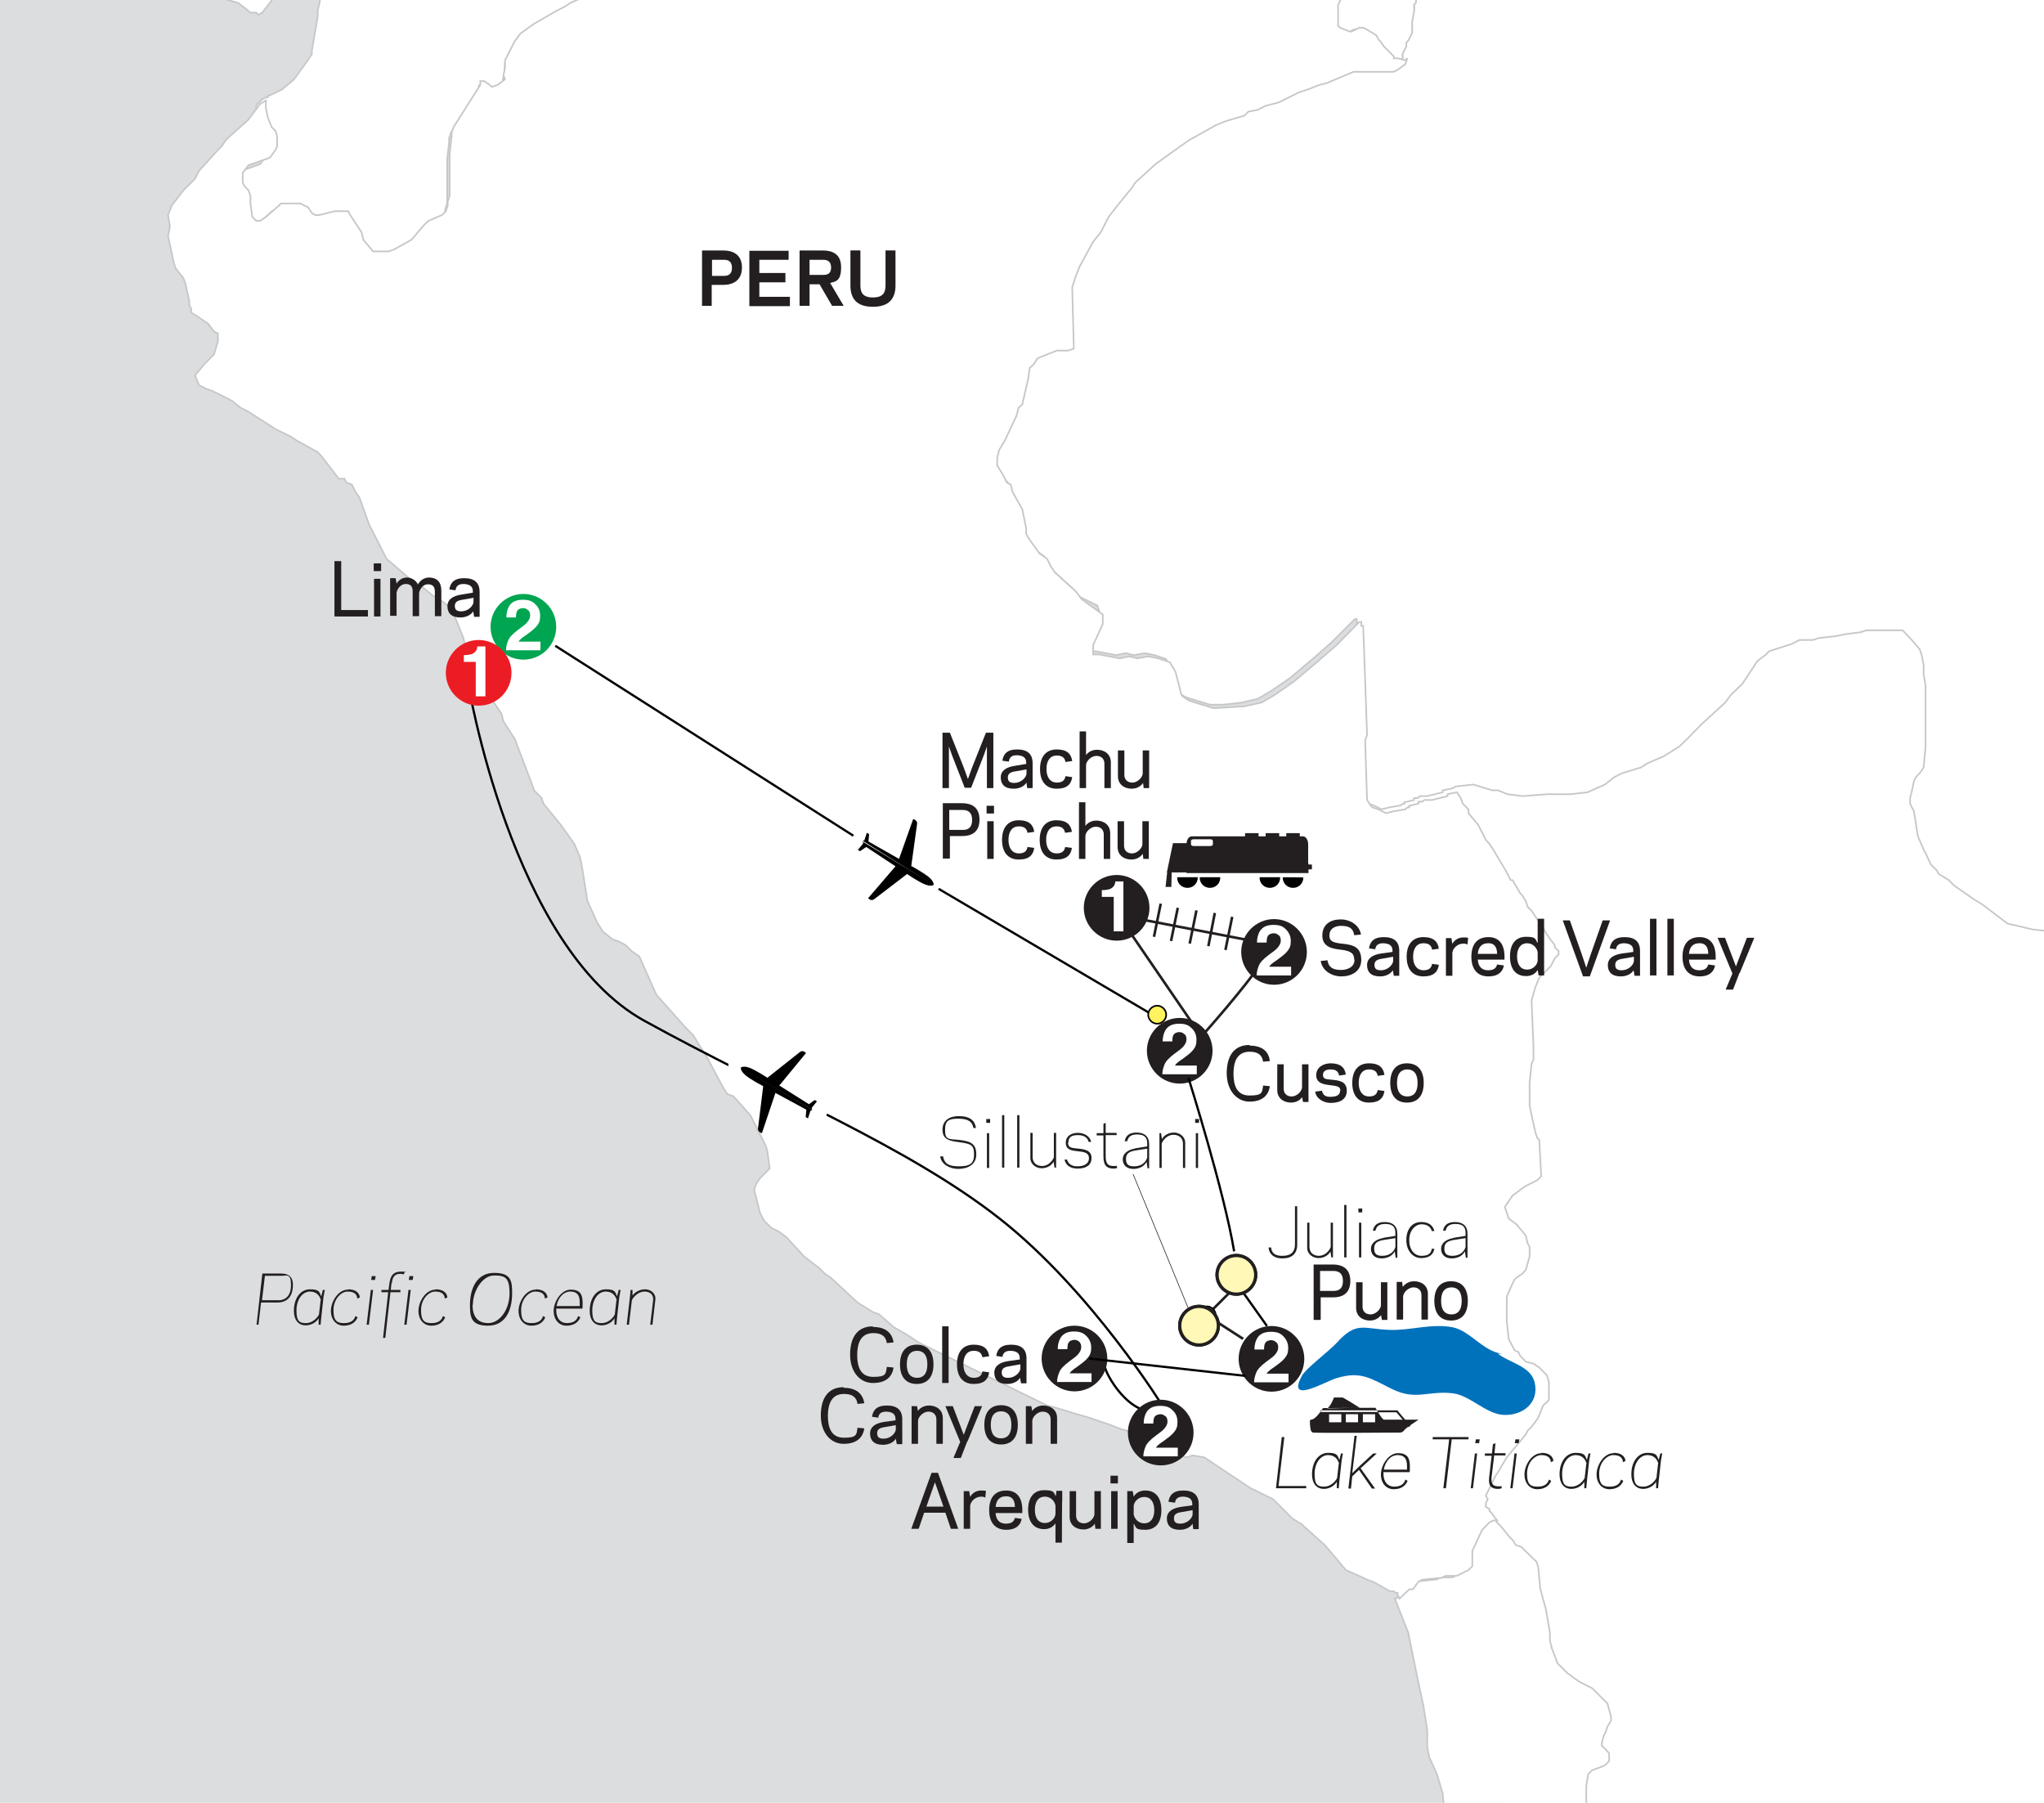 <?xml version="1.0" encoding="UTF-8"?>
<svg id="Layer_1" data-name="Layer 1" xmlns="http://www.w3.org/2000/svg" xmlns:xlink="http://www.w3.org/1999/xlink" version="1.1" viewBox="0 0 635 560">
  <defs>
    <style>
      .cls-1 {
        stroke-width: .1px;
      }

      .cls-1, .cls-2, .cls-3, .cls-4, .cls-5, .cls-6 {
        stroke: #231f20;
      }

      .cls-1, .cls-7 {
        fill: #231f20;
      }

      .cls-8 {
        clip-path: url(#clippath);
      }

      .cls-9, .cls-10, .cls-11, .cls-12, .cls-13, .cls-14, .cls-15, .cls-16, .cls-7 {
        stroke-width: 0px;
      }

      .cls-9, .cls-3, .cls-4, .cls-17, .cls-18, .cls-19, .cls-6 {
        fill: none;
      }

      .cls-10 {
        fill: #dcddde;
      }

      .cls-2, .cls-20, .cls-5, .cls-16 {
        fill: #fff;
      }

      .cls-21 {
        fill: #fff35f;
        stroke-width: .5px;
      }

      .cls-21, .cls-18, .cls-19 {
        stroke: #000;
      }

      .cls-3 {
        stroke-width: .2px;
      }

      .cls-11 {
        fill: #0071bb;
      }

      .cls-12 {
        fill: #000;
      }

      .cls-17 {
        stroke: #ed1c24;
        stroke-dasharray: 0 0 1 1.5;
      }

      .cls-13 {
        fill: #00a551;
      }

      .cls-14 {
        fill: #fff8b7;
      }

      .cls-15 {
        fill: #ec1c24;
      }

      .cls-20 {
        stroke: #c5c7c9;
        stroke-width: .5px;
      }

      .cls-5, .cls-6 {
        stroke-width: .8px;
      }

      .cls-18 {
        stroke-width: .7px;
      }

      .cls-18, .cls-19 {
        stroke-miterlimit: 2;
      }

      .cls-19 {
        stroke-width: .7px;
      }
    </style>
    <clipPath id="clippath">
      <rect class="cls-9" width="635" height="560"/>
    </clipPath>
  </defs>
  <g class="cls-8">
    <rect class="cls-10" x="-80.5" y="-31.7" width="1040.8" height="600.7"/>
    <polygon class="cls-20" points="793.4 150.7 422.9 193.2 373.3 337.3 463.2 525.1 477.1 690.5 452.5 915.4 1057 733.5 793.4 150.7"/>
    <polyline class="cls-20" points="483.9 1089.6 484.5 1091.4 485.1 1094.4 486.9 1099.7 487.5 1103.3 485.7 1105.1 482.7 1107.4 482.1 1108.6 481.5 1112.8 480.3 1114 479.7 1114 477.4 1114.6 476.2 1115.7 473.2 1119.9 472.6 1123.5 472 1127 472 1135.3 472.6 1144.8 472 1146.6 474.4 1164.4 475 1168.6 476.2 1171 477.9 1178.1 479.1 1181 480.9 1184 481.5 1190 480.3 1194.7 478.5 1197.1 476.8 1198.9 475 1201.8 474.4 1204.2 473.8 1211.3 473.2 1214.9 472 1223.8 470.8 1231.5 470.2 1236.3 469.6 1241.6 469.6 1244 470.2 1247.5 470.8 1251.7 470.8 1255.3 470.2 1257 469 1271.3 469.6 1273.1 469.6 1275.5 470.2 1282.6 469.6 1283.2 470.2 1285 471.4 1288.5 472.6 1291.5 476.8 1295 477.9 1296.8 478.5 1302.8 478.5 1305.1 477.9 1306.9 477.4 1308.7 476.8 1309.9 473.8 1315.2 472.6 1323.5 472.6 1325.3 475 1341.3 476.8 1343.7 477.9 1344.3 478.5 1345.5 479.1 1347.3 480.3 1354.4 480.3 1356.8 480.9 1359.8 481.5 1361.5 484.5 1365.7 485.7 1368.7 485.7 1369.8 486.9 1372.2 486.9 1374 486.9 1380.5 486.3 1382.9 486.9 1384.7 486.3 1385.9 487.5 1388.3 490.4 1388.3 497 1389.4 498.8 1390.6 500.5 1393 501.1 1394.2 501.7 1396.6 501.1 1400.7 499.4 1401.3 495.2 1401.3 489.8 1400.7 488.6 1401.3 487.5 1401.3 486.9 1401.9 489.2 1406.6 491 1406.6 492.2 1407.9 494 1407.9 495.2 1408.4 499.4 1412 500.5 1413.2 501.1 1417.9 499.4 1420.3 498.2 1422.7 498.2 1423.9 498.2 1425.1 498.2 1426.8 499.9 1438.1 499.4 1440.5 500.5 1445.9 501.1 1448.8 501.1 1450 502.9 1461.9 502.3 1461.9 502.9 1464.8 502.9 1466.6 501.7 1471.4 501.7 1473.1 500.5 1474.9 499.9 1477.9 499.9 1479.1 499.9 1482.1 498.8 1485.6 498.2 1488 497 1490.4 492.8 1498.1 492.2 1499.9 491.6 1501.7 491.6 1503.5 491.6 1505.2 492.2 1510 492.8 1510 493.4 1513.5 494.6 1515.9 494.6 1516.5 495.8 1518.3 496.4 1520.1 497 1521.8 497 1523.6 495.8 1524.8 495.2 1526.6 495.2 1529 495.8 1530.2 495.8 1535.5 495.2 1536.7 495.2 1539.1 495.2 1540.8 494.6 1542.6 492.2 1546.8 491 1549.1 489.8 1551.5 487.5 1560.4 485.7 1562.2 485.1 1565.2 484.5 1567 483.9 1573.5 483.9 1579.4 485.1 1584.8 484.5 1586 485.1 1588.3 486.9 1600.8 488 1601.4 488 1602.6 489.2 1605 489.2 1606.2 489.8 1607.3 491.6 1609.7 492.8 1610.3 493.4 1609.1 494 1608.5 494.6 1606.2 495.8 1605 497 1603.8 497.6 1603.8 499.4 1603.2 503.5 1604.4 505.3 1604.4 505.9 1603.8 505.9 1602.6 506.5 1601.4 507.1 1601.4 508.9 1602 509.5 1603.2 511.9 1609.7 512.4 1613.3 513.6 1615.6 516 1629.9 516 1634.1 516.6 1638.2 517.2 1640 518.4 1641.2 520.8 1644.7 521.4 1645.3 522.6 1646.5 526.1 1647.7 527.3 1647.7 528.5 1648.3 542.2 1647.1 544 1647.1 545.2 1647.1 546.4 1646.5 549.3 1646.5 550.5 1646.5 551.1 1647.1 553.5 1647.1 555.3 1646.5 560.6 1645.9 563 1645.3 564.2 1645.3 565.4 1644.7 567.2 1644.1 571.3 1644.1 574.9 1645.3 579.7 1646.5 581.5 1647.1 583.8 1647.1 586.2 1647.1 587.4 1647.1 591.6 1647.7 593.4 1648.3 598.7 1650.7 599.3 1650.7 599.3 1651.3 601.7 1651.3 601.7 1652.4 600.5 1653.1 596.3 1652.4 592.2 1652.4 588.6 1650.7 586.8 1650.1 583.8 1649.5 580.9 1650.7 578.5 1652.4 577.9 1656 576.7 1658.4 573.1 1659.6 570.8 1660.2 565.4 1664.3 563.6 1666.1 560.6 1667.3 558.3 1666.7 555.9 1668.5 552.9 1669.7 552.9 1670.9 553.5 1675 554.1 1678 554.1 1680.4 552.9 1687.5 554.1 1694 554.1 1699.9 554.1 1702.9 553.5 1705.9 552.3 1707.1 550.5 1707.1 545.2 1705.9 541.6 1705.9 533.9 1702.9 529.1 1699.4 526.7 1695.8 526.7 1692.2 529.7 1690.5 530.9 1692.8 530.9 1695.2 533.3 1693.4 534.5 1691 536.2 1688.7 541 1687.5 544.6 1684.5 546.9 1681.5 548.2 1677.4 548.2 1674.4 543.4 1672 541 1669.1 538 1665.5 534.5 1664.3 529.7 1664.9 525.5 1664.9 521.4 1667.9 519 1669.7 519 1667.3 517.8 1665.5 512.4 1667.3 512.4 1664.9 513 1663.1 514.8 1661.4 516.6 1660.2 517.2 1656.6 516 1651.9 511.3 1647.1 514.2 1645.9 514.2 1643.5 513 1640.6 511.3 1638.2 509.5 1637 502.9 1632.3 498.2 1630.5 496.4 1630.5 508.9 1638.2 510.1 1640.6 508.3 1641.7 504.7 1640.6 501.1 1637.6 500.5 1638.2 502.3 1641.2 503.5 1643.5 502.9 1647.1 501.1 1648.9 499.9 1647.1 498.2 1644.7 497.6 1644.1 498.2 1646.5 498.8 1651.3 496.4 1651.3 494.6 1650.7 492.2 1646.5 491.6 1640.6 491 1637 486.9 1629.9 479.1 1623.4 476.2 1620.4 473.8 1616.2 474.4 1613.3 478.5 1612.7 482.1 1610.9 480.9 1606.7 479.7 1605.6 479.1 1608.5 476.8 1608.5 474.4 1606.7 471.4 1603.2 472.6 1600.2 476.8 1601.4 476.2 1600.2 473.8 1597.8 470.8 1597.8 468.4 1597.2 465.4 1596.1 462.5 1593.7 459.5 1589.5 461.3 1587.8 462.5 1585.4 463.7 1583.6 463.1 1577.1 463.7 1575.3 463.1 1572.9 466.1 1569.9 468.4 1568.1 470.8 1568.7 472.6 1568.7 472.6 1567.6 469.6 1566.4 468.4 1564 469 1561 469.6 1552.7 468.4 1553.3 464.9 1556.9 464.9 1560.4 463.7 1564.6 461.3 1564 460.1 1561 458.3 1555.1 457.7 1550.9 456.5 1546.8 455.9 1542.6 457.1 1540.2 458.9 1540.2 455.9 1537.9 455.9 1533.1 458.3 1531.9 461.9 1531.9 466.6 1534.9 464.9 1531.3 463.1 1526.6 461.9 1529 455.9 1530.7 454.1 1531.9 452.4 1530.2 450.6 1526.6 448.2 1523.6 447.6 1520.1 447 1515.3 450 1515.9 452.9 1519.5 455.3 1523 454.7 1521.3 453.6 1517.1 454.7 1515.9 460.1 1515.9 464.3 1517.1 466.6 1518.9 471.4 1521.3 473.8 1520.6 468.4 1517.7 464.3 1512.3 462.5 1507 460.7 1504.6 460.1 1507.6 457.1 1508.2 454.7 1507.6 453.6 1506.4 452.4 1505.8 452.4 1503.5 454.7 1501 451.2 1500.5 445.2 1497.5 443.4 1496.9 445.2 1492.2 448.8 1489.2 452.4 1488 450.6 1486.8 448.8 1485 452.4 1480.9 450.6 1479.7 448.8 1477.3 445.2 1474.3 442.2 1472.5 438.7 1473.1 436.9 1476.1 435.1 1477.3 432.1 1475.5 428 1474.9 425.6 1472 422.6 1470.2 419 1472.5 417.3 1474.9 419 1476.1 420.8 1479.7 420.8 1483.2 416.1 1483.2 414.9 1479.1 414.3 1474.9 414.9 1470.2 417.9 1468.4 420.2 1464.8 422.6 1459.5 426.2 1458.9 429.2 1455.9 428.6 1453 427.4 1452.4 425 1453.6 423.2 1452.4 422 1450.6 421.4 1447 425 1445.3 428.6 1444.7 432.1 1445.3 433.9 1446.4 436.9 1444.1 439.9 1445.3 440.5 1446.4 442.2 1447 442.2 1450 442.8 1452.4 444.6 1450.6 445.2 1453 443.4 1456.5 442.8 1459.5 445.2 1462.5 448.2 1462.5 449.4 1458.3 451.8 1455.3 452.4 1458.3 452.4 1462.5 452.9 1465.4 454.7 1464.3 454.7 1461.3 455.9 1459.5 458.3 1455.9 460.7 1454.7 460.7 1453 460.7 1449.4 461.9 1444.1 461.9 1441.1 460.1 1442.3 458.9 1445.3 458.3 1447.6 457.7 1450.6 456.5 1453.6 456.5 1450 455.3 1442.9 456.5 1440.5 457.1 1439.9 458.9 1439.3 461.3 1438.7 462.5 1438.7 461.3 1438.1 458.3 1438.1 458.3 1435.8 460.1 1433.4 462.5 1432.2 462.5 1429.8 459.5 1430.4 455.9 1432.8 454.7 1434 454.1 1432.2 454.1 1429.2 455.3 1426.8 457.7 1424.5 459.5 1423.9 463.1 1426.2 467.8 1428 470.2 1427.4 469.6 1424.5 466.6 1424.5 460.1 1421.5 455.9 1421.5 455.9 1420.9 455.9 1416.7 455.9 1413.8 457.7 1412.6 461.9 1412 465.4 1410.8 467.2 1408.4 469.6 1405.5 469.6 1403.1 468.4 1394.8 466.6 1391.8 463.7 1391.2 461.3 1388.8 458.3 1387.1 454.7 1385.9 452.9 1384.1 452.9 1383.5 453.6 1383.5 453.6 1381.7 456.5 1379.4 456.5 1375.8 457.7 1372.2 459.5 1369.3 458.3 1367.5 458.3 1363.9 455.3 1362.1 454.7 1359.2 454.7 1356.2 455.3 1354.4 457.7 1351.4 457.7 1348.5 458.9 1343.1 457.7 1338.4 455.9 1333.6 458.9 1328.3 462.5 1328.9 459.5 1326.5 455.9 1322.4 457.7 1317.6 461.3 1318.2 464.3 1324.7 463.7 1319.4 461.3 1309.9 457.7 1309.9 453.6 1308.7 454.1 1303.9 458.3 1300.4 460.7 1299.8 463.1 1296.2 463.1 1295.6 461.9 1296.2 458.9 1298 456.5 1298 453.6 1296.8 450 1293.9 445.8 1293.9 443.4 1295.6 442.8 1299.2 441.1 1301 435.7 1303.4 432.1 1302.8 428.6 1301.6 429.2 1298.6 427.4 1295.6 425 1295 422.6 1292.1 421.4 1286.7 420.8 1279.6 420.2 1273.7 420.2 1268.3 421.4 1262.4 420.2 1249.3 419.6 1245.2 419 1244.6 418.4 1240.4 422.6 1237.5 423.2 1234.5 425 1231.5 426.2 1226.2 425.6 1221.4 424.4 1217.3 423.2 1211.9 419.6 1203 417.9 1200.1 416.1 1197.1 414.9 1194.7 414.9 1194.1 415.5 1194.1 414.9 1181 412.5 1176.3 410.1 1172.2 408.9 1169.8 408.3 1166.2 408.3 1161.5 407.2 1152 410.1 1147.2 414.9 1148.4 418.4 1146.6 417.3 1137.7 416.1 1133.6 415.5 1129.4 417.9 1127.6 420.2 1129.4 422 1128.2 422.6 1123.5 423.8 1118.7 424.4 1107.4 426.8 1103.3 426.8 1098.5 427.4 1095 428.6 1089 430.9 1083.7 432.7 1078.9 435.1 1074.2 435.1 1069.4 436.3 1062.9 438.7 1054 438.7 1050.4 438.7 1047.5 438.7 1046.9 439.3 1040.3 441.1 1031.4 444 1026.7 443.4 1021.9 442.2 1014.2 442.2 1007.7 444.6 1001.8 445.8 996.4 444.6 982.8 442.2 976.8 441.1 972.7 439.9 964.9 439.3 958.4 437.5 951.9 436.3 946 434.5 940 433.3 934.7 432.1 928.1 431.5 922.8 431.5 909.1 435.1 906.8 437.5 905 438.1 900.2 439.3 894.9 438.1 891.9 437.5 888.3 436.9 884.8 435.1 881.8 432.1 874.1 430.9 871.7 430.4 869.4 430.4 867 431.5 862.8 433.3 859.9 436.3 854.5 438.7 843.2 438.7 837.3 439.3 829 439.9 822.5 442.2 817.1 443.4 814.1 442.8 811.2 442.2 805.8 442.2 802.9 444 799.9 445.8 797.5 447.6 790.4 448.2 785.1 447.6 779.7 448.2 774.4 448.2 769.6 445.8 761.3 445.2 757.7 444.6 754.2 445.8 748.8 447.6 744.1 451.2 741.1 451.2 735.8 450.6 727.5 448.8 719.1 446.4 691.8 447.6 685.3 447 678.2 445.2 675.8 443.4 674 443.4 670.5 444.6 662.8 447 659.2 449.4 659.2 451.2 654.4 451.2 647.9 450.6 637.2 450.6 630.1 452.4 623 452.4 615.8 453.6 609.3 452.9 603.4 450.6 594.5 448.8 587.9 448.2 568.9 448.8 563.6 448.2 557.1 446.4 551.1 444 545.8 443.4 542.8 443.4 537.5 442.2 529.8 440.5 522 437.5 507.2 433.3 496.5 433.3 496.5 433.9 496.5 436.3 494.1 437.5 493.5 439.3 491.2 440.5 491.2 446.4 490.6 447.6 490 451.2 490 454.7 488.2 455.9 487 455.3 484 455.9 482.3 458.9 475.7 461.3 473.3 462.5 472.2 463.1 472.2 464.9 472.2 464.9 472.8 466.1 473.9 469 477.5 470.2 478.7 470.8 479.9 472.6 480.5 473.8 481.7 477.4 485.2 477.9 487 478.5 493.5 480.3 500.1 481.5 507.2 481.5 509.6 482.1 512 483.9 516.7 486.9 519.7 489.2 521.4 491 522.6 494.6 524.4 499.4 529.2 500.5 533.3 500.5 534.5 499.4 536.3 498.8 538.1 498.2 539.2 497.6 541.6 497.6 542.2 498.2 542.8 499.9 544.6 499.9 547 498.8 548.2 497.6 548.8 494.6 549.9 493.4 551.1 492.8 554.7 492.8 557.1 492.8 558.2 492.8 561.8 495.2 563 497 563.6 499.4 566 499.9 567.8 500.5 571.3 499.9 575.5 501.1 576.7 501.7 577.9 502.9 577.9 504.7 579 508.9 582.6 510.1 584.4 511.9 592.1 511.9 597.4 513 599.2 513.6 599.8 515.4 603.4 517.2 610.5 517.2 612.3 517.8 615.3 518.4 625.9 520.2 631.3 522 638.4 522 641.4 522.6 642.6 523.2 644.3 524.3 647.9 524.9 648.5 529.1 650.3 530.9 650.3 532.7 650.9 536.8 650.3 539.2 650.3 539.8 649.7 541 649.1 542.2 649.1 542.8 648.5 548.7 648.5 548.7 649.7 549.9 649.7 549.9 650.9 550.5 651.5 550.5 652.1 552.3 653.8 552.9 661 552.3 663.4 552.3 664.5 551.7 669.9 551.1 671.7 551.1 674.6 551.1 675.2 549.9 680.6 549.9 681.1 549.3 681.7 549.9 684.7 548.7 687.7 548.7 688.3 546.4 688.9 545.2 690.1 542.2 690.6 541 691.8 538.6 692.4 532.1 696.6 530.9 696.6 526.7 699 525.5 699.6 521.4 701.9 520.2 702.5 517.8 703.7 517.2 703.7 513 706.1 512.4 706.7 511.9 710.2 512.4 714.4 514.2 719.7 514.2 725.7 511.3 729.8 510.7 731 511.3 740.5 514.2 746.5 514.8 748.2 515.4 763.1 517.2 769.6 518.4 772 519 775 520.2 777.3 521.4 785.1 521.4 786.8 520.2 788 518.4 789.2 513 791.6 510.7 794 510.1 794.5 505.3 799.9 504.1 801.1 503.5 804.6 501.1 815.3 498.8 818.9 497.6 820.1 495.8 821.9 492.2 826.6 489.8 830.2 488.6 831.4 487.5 837.9 486.9 842 486.3 846.2 485.1 856.3 485.1 857.5 483.9 861.6 482.1 867 481.5 868.8 480.9 871.7 480.9 873.5 480.3 877.1 480.9 883.6 480.9 887.2 482.1 890.7 482.1 892.5 482.1 896.7 482.1 897.9 481.5 900.2 481.5 905 479.1 906.8 479.1 909.1 479.1 912.7 476.2 916.3 475.6 918.6 475.6 919.8 475 920.4 475 923.4 475 924.6 472.6 928.1 471.4 932.3 470.8 933.5 470.2 935.9 469.6 936.5 469 939.4 469 942.4 469 944.2 469 947.7 469.6 954.8 473.8 958.4 475 959.6 476.8 975 480.9 983.4 483.3 988.1 483.9 989.3 485.1 991.7 486.3 997 485.7 1000 486.3 1003.5 486.9 1004.1 490.4 1007.1 491.6 1010.1 492.8 1013.6 494.6 1019.6 495.8 1028.5 497 1036.8 491.6 1047.5 489.8 1051 489.2 1053.4 488 1057.6 487.5 1066.5 487.5 1069.4 486.9 1071.2 485.7 1073 484.5 1073.6 482.1 1076 483.3 1085.5 483.9 1089.6 483.9 1089.6 483.9 1089.6"/>
    <polyline class="cls-20" points="434.6 20.1 432.8 21.3 431.6 21.9 428 21.9 424.5 21.9 423.3 21.9 419.2 21.9 410.9 25.5 408.5 26.1 405.5 27.2 402 28.4 396 31.4 391.9 32.6 389.5 33.7 386.5 34.3 385.4 35.5 379.4 37.3 376.5 38.5 368.2 43.2 358.1 50.3 351.6 56.2 350.4 58 345.6 63.9 343.3 66.9 340.9 71.6 338.5 74.6 334.4 82.2 333.2 85.2 332 88.8 332.6 107.7 330.8 108.3 327.3 108.3 321.3 110.6 320.2 112.4 319 113.6 318.4 117.1 316.6 124.8 315.4 126 314.8 128.4 311.3 136.1 309.5 139 308.9 141.4 308.9 143.8 310.7 146.7 311.9 149.1 313 149.7 313.6 152.1 316.6 157.4 317.8 163.3 317.8 165.1 319 166.8 321.9 171 324.3 172.8 325.5 175.1 326.7 176.9 333.2 182.8 335 185.2 340.9 188.1 341.5 189.9 341.5 192.9 338.5 199.4 338.5 201.7 338.5 202.3 340.3 202.3 346.8 203.5 349.8 202.9 352.2 203.5 355.7 202.9 358.7 203.5 362.2 204.7 364 207.7 365.8 214.7 366.4 215.4 368.2 216.5 370 217.1 375.9 218.9 380 218.9 385.4 218.3 390.7 217.1 394.8 214.7 400.8 210.6 408.5 204.1 413.8 199.4 419.7 193.5 420.3 192.9 420.9 192.3 421.5 192.3 421.5 193.5 422.1 193.5 423.3 227.2 422.7 229 423.3 247.3 424.5 249.1 425.1 249.7 426.8 250.2 429.2 251.4 431.6 250.8 435.1 250.2 435.7 249.7 436.3 249.7 436.3 249.1 436.9 249.1 439.3 248.5 439.3 247.9 440.5 247.9 441.1 247.3 443.4 247.3 448.2 246.1 448.2 245.5 451.2 244.9 452.3 244.3 457.7 243.7 463.6 245.5 465.4 245.5 468.3 246.7 473.1 247.3 480.8 246.7 487.9 246.7 493.2 246.1 498.6 243.7 501.5 241.4 503.9 240.2 509.8 238.4 511.6 237.2 516.9 234.9 521.7 231.9 524.7 229 525.8 227.8 528.8 224.8 535.9 218.3 537.7 215.9 541.3 212.4 546 205.3 548.4 203.5 549.6 202.3 556.7 200 559 198.8 563.2 198.8 565 198.2 570.3 197.6 573.3 197 578 196.4 579.8 195.8 586.9 195.8 591.1 195.8 592.2 197 593.4 198.2 596.4 201.7 597 203.5 597.6 206.5 597.6 209.4 598.2 213 598.2 231.9 597.6 238.4 596.4 240.2 595.2 241.4 594.6 242.6 594 245.5 593.4 247.9 593.4 249.7 594.6 252 595.8 259.7 597.6 263.9 598.2 265 599.9 268.6 601.7 270.4 602.3 271.5 605.3 273.3 607.1 275.1 613 279.2 615.9 281 621.3 285.1 623.7 286.9 631.4 288.7 642 289.9 653.9 289.3 656.9 290.5 659.2 290.5 660.4 290.5 663.4 291.7 666.9 295.2 668.1 297.6 669.9 299.4 671.7 301.1 672.9 302.3 677.6 304.7 681.8 305.3 684.1 306.4 686.5 306.4 694.8 308.8 697.8 309.4 700.7 310 701.3 310.6 710.2 318.9 712 320 713.8 321.2 719.1 321.2 722.7 320 725 319.5 728 319.5 735.7 320.6 738.6 323 741 324.2 744 326 747.5 327.7 751.7 330.7 754.7 335.4 755.9 337.2 758.8 346.1 758.8 350.8 758.8 353.2 759.4 354.9 761.2 360.3 763.5 363.2 763.5 368.5 763 369.7 763 371.5 762.4 376.3 762.4 378.6 758.8 378.6 757.6 379.2 757.6 381.6 757.6 383.3 758.2 385.1 759.4 390.4 761.2 393.4 761.8 394.6 762.4 396.9 764.1 401.7 764.7 403.4 765.3 405.2 765.9 407.6 768.3 412.3 768.3 413.5 770.1 414.7 770.1 415.3 779 415.3 784.9 416.5 792.6 416.5 795 417.1 796.1 417.7 810.4 417.7 812.8 418.2 821.6 418.2 822.8 418.2 824.6 418.8 826.4 420.6 826.4 421.2 826.4 421.8 827 422.4 827 423 826.4 428.9 825.2 431.8 824 433.6 824 437.2 825.8 444.3 827 449 830.5 450.8 832.3 451.4 835.3 452.6 837.1 453.1 838.8 454.3 841.2 463.2 843 467.3 847.7 474.5 848.3 476.8 848.9 479.8 848.3 494 848.3 496.9 847.7 507 847.7 509.9 847.7 511.7 847.1 513.5 844.2 518.2 843.6 520 842.4 522.4 840.6 526.5 840 530.1 840 534.2 841.2 537.1 841.2 538.9 841.8 540.1 841.2 544.3 841.2 545.4 840.6 545.4 839.4 545.4 837.6 546 837.1 546.6 836.5 546.6 835.9 547.2 834.7 549.6 834.7 549.6 834.7 551.3 835.9 554.3 837.1 555.5 838.8 559 839.4 560.8 840 568.5 839.4 588.6 838.8 592.2 838.8 608.1 840 611.1 841.2 612.9 842.4 613.5 844.2 614 850.7 616.4 853.1 616.4 854.8 618.2 857.2 618.8 859 619.4 867.3 620.6 873.8 620.6 879.7 620 881.5 620 882.7 619.4 883.9 618.8 884.5 618.2 888 617 888.6 617 890.4 617.6 891 618.2 892.8 619.4 898.7 621.7 901.1 622.3 902.8 622.9 905.8 624.1 905.8 624.7 908.8 629.4 909.4 632.4 910.6 640.1 911.2 646 912.3 650.7 912.3 653.1 912.3 663.2 911.8 666.1 911.8 667.3 912.3 670.3 915.3 674.4 917.7 676.2 919.5 677.4 921.2 677.4 923 678.5 928.9 679.1 930.1 678.5 931.9 677.9 933.1 677.9 934.3 677.4 939 677.9 941.4 677.4 943.8 676.8 944.3 676.8 947.3 679.1 949.7 685 949.7 698.6 948.5 700.4 946.1 709.9 946.1 711.1 945.5 713.4 945 717 943.2 724.1 943.2 733 942.6 733 942.6 735.3 943.8 735.3 945.5 734.7 946.7 734.7 949.1 734.1 958 734.7 959.8 736.5 961 738.9 961.5 740.6 962.1 741.8 963.3 747.8 963.9 749.5 964.5 751.9 965.1 754.8 966.3 759 966.9 761.3 966.3 779.1 964.5 785 963.3 787.4 961.5 789.2 955.6 792.7 953.8 794.5 952.1 795.1 950.9 795.7 948.5 797.4 944.3 798.6 942 799.2 940.8 799.2 937.8 799.2 933.1 801 932.5 801.6 930.7 803.4 930.1 804.5 927.8 807.5 923 812.8 920.6 814 918.9 815.8 915.9 818.1 914.7 818.7 909.4 822.9 906.4 825.8 898.1 832.3 896.9 834.7 894 838.8 892.2 840.6 885.1 849.5 883.3 851.9 882.1 855.4 876.8 860.1 875.6 861.9 873.2 864.3 871.4 866.1 863.7 872.6 862 874.9 859.6 877.3 856.6 879.7 854.8 880.8 854.2 882 853.1 883.2 848.3 887.9 847.7 888.5 846.5 889.1 844.2 890.9 843 890.9 844.8 890.9 848.9 892.1 853.1 892.1 857.2 890.3 859 887.4 861.4 885.6 864.3 886.2 865.5 886.8 867.3 887.4 874.4 892.7 876.8 895.6 882.7 900.4 885.1 903.3 886.9 905.1 888.6 910.4 889.2 913.4 889.2 915.2 889.2 917.5 889.8 918.1 892.2 918.7 894.6 918.7 895.7 918.1 897.5 917.5 899.9 915.7 900.5 914.6 901.1 913.4 902.8 912.2 903.5 912.8 905.8 914.6 906.4 916.9 908.8 919.9 909.4 921.7 912.3 926.4 914.1 927.6 916.5 928.8 920.1 928.8 921.2 929.4 923 932.3 924.2 932.9 928.9 934.1 929.5 934.1 930.7 934.7 931.9 936.5 935.5 942.4 936.6 943.6 938.4 945.3 943.2 947.7 944.3 948.3 945.5 948.3 946.7 949.5 947.9 949.5 952.6 952.4 953.2 953.6 953.8 954.8 955 956 955.6 958.3 956.2 965.5 957.4 967.8 958.6 968.4 959.2 969.6 960.4 970.8 963.3 972.5 965.7 973.7 966.9 975.5 968.1 976.1 969.8 980.2 969.8 981.4 969.3 982 966.9 982.6 965.1 986.1 963.9 986.7 961 990.3 959.2 994.4 959.2 1002.7 958 1006.8 958 1009.2 957.4 1009.8 957.4 1011 959.8 1013.3 959.8 1011.6 962.1 1008.6 966.9 1006.8 969.3 1004.5 972.2 1003.3 974.6 1000.9 977 998 977.6 996.2 980.5 992.6 981.1 991.5 985.8 986.1 987.6 985 987.6 984.4 990.6 976.1 990.6 974.9 991.8 972 991.8 970.8 994.1 966.6 997.7 963.7 998.3 963.1 999.5 962.5 999.5 961.9 1003 958.9 1006 957.2 1018.4 948.9 1023.8 947.1 1025 945.9 1027.9 944.1 1029.1 943 1031.5 941.2 1032.1 938.8 1033.3 937 1036.2 932.3 1038 931.1 1041.6 926.4 1045.1 922.3 1046.3 920.5 1047.5 918.1 1049.9 915.7 1053.4 912.2 1054 911 1056.4 908 1057 907.5 1057.6 905.1 1058.8 898.6 1059.9 896.8 1063.5 890.9 1067.7 882.6 1068.8 880.3 1070.6 879.1 1071.8 877.9 1074.8 872.6 1076 871.4 1077.2 869 1080.7 866.1 1086 860.1 1089.6 855.4 1093.7 851.9 1097.9 850.1 1099.7 849.5 1103.8 848.3 1106.2 843 1106.8 841.2 1110.3 839.4 1112.1 838.3 1112.1 837.1 1113.9 830.6 1115.1 825.8 1115.7 819.3 1116.9 812.2 1116.9 808.1 1117.4 805.7 1118 804.5 1119.8 802.7 1121 802.2 1122.8 802.2 1123.4 801 1122.8 798 1121 795.7 1118.6 793.3 1118 791.5 1119.2 785.6 1119.2 783.2 1118 782.1 1118 781.5 1118.6 773.2 1118 770.2 1117.4 768.5 1118 764.3 1119.8 762.5 1120.4 759.6 1121 759 1121 757.2 1122.2 753.7 1122.8 752.5 1122.8 751.9 1124.6 750.1 1127.5 745.4 1128.7 744.2 1129.9 743 1131.1 741.2 1133.4 739.5 1137.6 735.9 1139.4 734.7 1141.1 733 1144.1 730.6 1148.3 725.9 1151.8 723.5 1152.4 723.5 1155.4 721.7 1156.6 720.5 1157.1 720.5 1161.3 717 1163.7 715.8 1168.4 712.8 1169.6 712.2 1173.2 709.3 1175.5 708.1 1179.1 705.8 1185 701 1186.8 699.2 1190.4 696.9 1193.9 695.7 1195.1 694.5 1201 695.1 1202.2 694.5 1202.8 693.9 1203.4 693.9 1204 693.3 1207 690.4 1211.7 689.8 1214.1 689.2 1221.8 689.8 1223 689.8 1223.6 689.8 1230.1 685 1232.5 685 1234.2 682.7 1237.8 679.1 1240.8 678.5 1243.1 677.9 1243.7 677.9 1247.9 677.4 1252.6 677.9 1253.8 676.2 1253.8 675 1253.8 673.8 1252 672 1252.6 670.8 1253.2 670.3 1253.2 669.7 1255 668.5 1257.3 666.7 1258.5 666.7 1258.5 666.7 1259.1 667.3 1259.1 668.5 1262.1 669.7 1263.3 670.3 1265.1 669.1 1269.8 668.5 1276.3 667.3 1279.3 667.9 1281.1 669.1 1284 670.3 1287 670.8 1293.5 669.1 1296.5 668.5 1300.6 669.1 1303.6 670.3 1310.1 672 1316 672.6 1319.6 672.6 1329.7 672 1332 671.4 1335 666.7 1336.2 663.7 1337.4 660.2 1338.6 659.6 1342.7 656.1 1347.5 654.3 1352.8 651.9 1359.3 650.7 1364.6 646.6 1367.6 641.9 1368.8 637.7 1370 633.6 1370 630 1372.9 622.3 1374.7 619.4 1377.7 616.4 1379.5 615.3 1380.6 613.5 1384.8 609.3 1389 605.8 1392.5 602.8 1397.2 595.7 1399 594.5 1404.4 583.3 1404.9 581.5 1406.7 579.1 1407.3 579.1 1407.3 578.6 1408.5 577.4 1413.8 572.6 1416.2 571.5 1417.4 569.7 1419.8 566.7 1419.8 564.4 1422.7 549.6 1423.9 539.5 1425.7 535.4 1426.3 531.8 1429.2 524.1 1433.4 519.4 1439.9 514.1 1441.7 511.7 1442.3 511.1 1442.9 509.3 1444.1 508.2 1445.3 498.1 1447 491.6 1447 489.2 1447.6 487.5 1448.8 483.9 1449.4 482.1 1450.6 476.2 1452.4 472.7 1453 469.1 1453.6 466.8 1454.1 464.4 1455.3 457.3 1458.3 450.8 1459.5 447.8 1459.5 439.5 1458.9 437.2 1458.3 434.2 1458.9 428.9 1459.5 420.6 1458.9 414.7 1460.1 401.1 1461.9 392.2 1461.9 389.8 1462.4 386.9 1463 384.5 1463.6 383.9 1463.6 381.6 1466 374.5 1467.2 370.9 1467.2 367.4 1469 359.7 1470.2 357.9 1471.3 357.9 1472.5 356.1 1477.3 352.6 1477.9 352.6 1479.6 352.6 1480.8 353.2 1484.4 354.9 1486.1 354.9 1488.5 353.8 1491.5 351.4 1496.2 348.4 1497.4 346.7 1499.2 345.5 1502.8 340.8 1506.9 334.8 1508.7 332.5 1511.1 329.5 1511.7 328.3 1513.4 326 1517 317.7 1518.8 314.7 1519.9 312.4 1521.7 309.4 1527.1 303.5 1527.7 302.9 1530 301.1 1531.8 299.9 1536.6 297 1537.7 296.4 1539.5 294 1541.3 292.2 1547.8 287.5 1551.4 285.7 1553.1 284.6 1555.5 284 1561.4 282.2 1565.6 278.6 1566.8 276.3 1568.6 275.1 1568.6 273.9 1569.1 273.3 1570.9 271.5 1575.7 266.8 1579.2 263.3 1584 259.7 1589.3 255 1591.7 252.6 1592.9 250.8 1595.2 249.7 1600.6 242.6 1602.3 240.8 1603.5 239 1605.9 237.2 1606.5 236 1609.5 231.9 1609.5 232.5 1611.8 224.8 1613 222.4 1614.8 217.1 1616 213.6 1617.7 207.1 1618.4 204.1 1618.9 202.3 1619.5 198.8 1620.1 195.2 1620.7 188.1 1621.3 185.2 1621.9 178.7 1622.5 176.9 1623.1 163.3 1623.1 160.9 1620.1 152.6 1618.9 149.1 1618.9 146.7 1618.4 143.2 1617.7 140.2 1616.6 133.1 1616 129 1614.2 124.2 1612.4 121.9 1611.8 119.5 1608.3 114.2 1605.3 110.6 1604.1 109.5 1601.8 108.3 1600.6 107.1 1594 105.9 1588.1 104.7 1584.6 104.7 1581.6 104.1 1574.5 102.9 1571.5 102.4 1568 102.4 1563.8 100 1562 98.2 1556.7 95.9 1552 95.3 1550.2 92.9 1549 90.5 1543.7 84 1540.1 81.1 1537.1 79.9 1534.8 78.1 1526.5 71.6 1523.5 68.6 1519.9 64.5 1517 60.4 1508.7 50.9 1505.1 47.4 1503.4 45.6 1500.4 42.6 1498 40.8 1491.5 34.9 1489.1 33.1 1485.6 30.2 1483.2 28.4 1480.2 26.6 1472.5 20.1 1465.4 15.4 1462.4 13.6 1458.3 11.9 1449.4 10.1 1425.7 7.1 1422.1 7.1 1420.4 7.1 1415 6.5 1404.9 4.8 1400.8 3.6 1396.7 3 1390.7 1.8 1381.2 -1.2 1378.3 -2.9 1370.6 -5.9 1366.4 -8.3 1358.1 -11.2 1354.6 -13 1351.6 -14.8 1347.5 -16 1345.1 -17.1 1339.1 -17.7 1337.4 -18.3 1336.2 -20.1 1335 -21.9 1334.4 -23.1 1329.1 -21.3 1327.9 -20.1 1324.3 -18.3 1319 -16 1309.5 -13.6 1306 -13.6 1303.6 -13.6 1303 -15.4 1303 -17.1 1304.8 -20.7 1307.1 -23.1 1308.3 -24.8 1308.9 -26.6 1308.9 -27.2 1307.1 -30.7 1304.2 -32.5 1302.4 -33.1 1300 -31.9 1298.2 -31.9 1297.1 -33.1 1297.1 -35.5 1300 -36.7 1300.6 -41.4 1300.6 -42.6 1295.9 -50.3 1289.3 -56.8 1285.8 -56.8 1282.9 -55.6 1278.7 -52 1274.5 -50.8 1274.5 -56.8 1273.4 -60.3 1269.8 -65.6 1267.4 -66.2 1265.1 -67.4 1261.5 -68 1258.5 -69.8 1255.6 -72.2 1253.8 -72.7 1249 -73.3 1245.5 -77.5 1236 -78.1 1233.6 -79.2 1221.8 -86.3 1218.2 -88.7 1214.7 -90.5 1213.5 -91.7 1207 -94 1204 -94.6 1201.6 -94 1188.6 -95.2 1183.3 -92.9 1182.6 -91.7 1179.1 -85.8 1178.5 -84 1177.3 -84 1174.9 -82.8 1172.6 -77.5 1170.8 -72.7 1169.6 -69.8 1168.4 -68 1166.6 -68 1162.5 -68 1157.1 -66.8 1154.8 -66.2 1153.6 -65.1 1151.2 -63.3 1149.5 -58.5 1148.3 -54.4 1147.1 -50.8 1144.7 -46.7 1142.9 -46.1 1142.3 -44.3 1141.1 -40.8 1140.6 -37.8 1140 -37.8 1138.2 -37.2 1137.6 -37.2 1136.4 -42 1137 -48.5 1137 -50.3 1138.8 -55.6 1138.8 -58 1137 -58 1131.7 -58.5 1130.5 -58.5 1127.5 -57.4 1123.4 -58 1122.8 -58.5 1117.4 -58.5 1112.7 -58 1108 -58.5 1103.2 -59.7 1102 -59.1 1098.5 -59.1 1096.7 -60.3 1092.5 -60.3 1091.4 -59.7 1090.2 -59.7 1088.4 -59.1 1084.3 -58 1080.1 -58 1074.2 -60.9 1072.4 -61.5 1070 -62.1 1068.8 -60.9 1068.3 -58 1067.7 -57.4 1067.1 -55.6 1065.9 -55 1064.7 -55.6 1064.1 -57.4 1064.1 -60.3 1064.7 -62.1 1067.1 -64.5 1068.3 -65.6 1072.4 -65.1 1075.4 -64.5 1078.3 -62.7 1080.1 -62.1 1085.4 -61.5 1091.4 -63.3 1093.1 -65.1 1093.7 -66.2 1093.7 -80.4 1093.1 -81.6 1089.6 -81.6 1089 -83.4 1088.4 -84 1086.6 -85.2 1085.4 -85.8 1084.8 -86.3 1084.3 -88.1 1084.3 -89.9 1087.2 -91.1 1089 -91.7 1090.2 -92.9 1090.8 -94.6 1090.8 -96.4 1087.2 -96.4 1084.8 -95.8 1083.1 -95.8 1081.9 -94.6 1078.9 -90.5 1078.3 -86.9 1077.7 -85.8 1076.5 -85.8 1071.2 -85.8 1070.6 -87.5 1070 -89.3 1070 -91.1 1070.6 -95.8 1070.6 -99.4 1070 -101.1 1068.3 -105.3 1068.3 -110.6 1068.8 -112.4 1073 -116.5 1074.2 -118.9 1075.4 -120.7 1077.2 -122.4 1081.3 -126.6 1083.1 -128.4 1084.8 -129.5 1087.2 -131.3 1087.2 -132.5 1090.2 -134.9 1092 -136 1093.1 -137.2 1094.3 -137.8 1094.9 -137.8 1097.3 -140.2 1100.9 -142.5 1101.4 -143.1 1102.6 -144.3 1105 -148.5 1105.6 -149.6 1107.4 -150.8 1109.1 -151.4 1113.3 -155.6 1114.5 -160.9 1114.5 -163.8 1118.6 -175.7 1118.6 -177.4 1117.4 -179.8 1116.3 -180.4 1111.5 -180.4 1105.6 -182.8 1103.2 -183.4 1101.4 -184.5 1100.9 -185.7 1100.3 -187.5 1097.9 -191.6 1097.3 -194 1096.7 -196.4 1093.7 -206.4 1092.5 -207.6 1092.5 -209.4 1091.4 -215.3 1090.2 -217.1 1090.2 -218.3 1088.4 -220.6 1086 -229.5 1085.4 -232.5 1083.6 -236 1082.5 -239.6 1081.3 -244.9 1081.3 -249.6 1080.7 -251.4 1077.2 -259.1 1074.2 -263.8 1071.8 -266.2 1071.2 -266.8 1070.6 -266.8 1069.4 -268.6 1068.3 -268.6 1067.7 -269.1 1067.7 -269.1 1067.1 -268.6 1066.5 -268.6 1065.9 -266.8 1065.9 -266.2 1064.7 -265 1064.7 -264.4 1064.1 -263.8 1062.3 -263.2 1062.3 -263.2 1057 -258.5 1056.4 -257.9 1054.6 -256.7 1054 -255.5 1052.2 -251.4 1050.5 -250.2 1049.9 -248.4 1048.7 -246.7 1044.5 -241.3 1044.5 -240.1 1042.8 -239 1038 -233.1 1035.7 -229.5 1035 -227.1 1033.3 -221.2 1030.9 -215.3 1029.7 -214.7 1024.4 -210.6 1022.6 -208.8 1020.8 -207.6 1017.9 -204.7 1013.7 -201.7 1012.5 -199.9 1011.3 -199.9 1009.5 -198.7 1003 -199.3 1000.1 -200.5 998.9 -201.1 994.7 -201.7 993 -201.1 992.4 -201.1 990.6 -200.5 989.4 -199.9 984.1 -197.6 982.9 -197 979.3 -197 977 -197.6 974 -199.3 971 -201.7 969.3 -203.5 967.5 -205.8 966.9 -206.4 966.3 -207 965.7 -207.6 965.1 -208.8 963.9 -208.8 961 -210 959.2 -210.6 958.6 -211.2 954.4 -212.9 950.3 -214.7 946.1 -216.5 945 -216.5 944.3 -215.9 943.2 -215.9 934.3 -212.9 932.5 -212.3 930.1 -212.3 924.2 -214.7 919.5 -214.7 915.9 -212.9 915.9 -202.3 916.5 -200.5 916.5 -198.2 915.3 -196.4 914.7 -195.8 904 -195.8 901.7 -197 900.5 -197 899.9 -197.6 898.7 -198.7 896.3 -199.3 895.1 -199.3 894 -199.3 892.2 -198.7 890.4 -198.7 889.2 -198.2 884.5 -198.2 880.3 -198.2 878 -198.7 876.8 -199.3 876.2 -200.5 874.4 -201.1 872 -201.1 870.9 -201.1 869.1 -199.9 865.5 -198.7 864.3 -198.2 863.1 -197 862.5 -196.4 860.2 -193.4 858.4 -191.6 850.1 -191.6 848.3 -191.1 846 -189.9 845.4 -189.3 844.8 -189.3 842.4 -187.5 841.8 -186.3 834.7 -186.3 829.9 -184.5 827.6 -182.2 827 -181.6 825.8 -179.2 822.2 -177.4 813.9 -177.4 812.2 -178.6 808 -179.2 807.4 -180.4 805.6 -181 803.9 -182.2 798.5 -185.1 796.1 -187.5 795 -188.7 792.6 -192.2 790.8 -193.4 787.9 -195.8 787.3 -197.6 787.3 -203.5 787.9 -205.8 787.9 -207.6 787.3 -210 787.3 -211.2 786.1 -212.3 785.5 -212.9 783.7 -214.7 780.2 -217.7 779.6 -219.4 779.6 -235.4 779.6 -239 780.7 -240.7 781.3 -242.5 781.9 -244.9 783.7 -247.3 784.3 -252 784.3 -257.9 787.9 -261.5 789.6 -264.4 791.4 -265.6 791.4 -267.4 791.4 -272.1 790.8 -273.3 788.5 -275.6 787.9 -276.2 787.9 -285.7 787.3 -285.7 783.7 -286.9 782.5 -286.9 781.3 -287.5 779.6 -288.1 777.8 -288.1 774.2 -288.7 773.6 -289.2 773.6 -289.8 774.2 -291.6 774.2 -292.2 776 -297.5 776.6 -299.9 776.6 -301.7 776 -305.8 775.4 -307.6 774.2 -310 773.6 -311.1 770.7 -311.7 767.7 -311.7 765.9 -310.5 762.4 -309.4 760.6 -308.8 758.2 -308.8 757.6 -309.4 755.2 -309.4 754.1 -309.4 754.1 -301.7 753.5 -301.1 751.7 -298.1 751.1 -297.5 748.7 -295.2 747.5 -293.4 745.2 -291.6 743.4 -289.2 741 -288.7 736.3 -288.1 732.7 -288.1 730.9 -287.5 730.4 -286.9 727.4 -285.1 721.5 -282.7 717.9 -278 717.3 -277.4 716.1 -276.8 714.9 -276.2 712.6 -276.2 707.8 -275.1 704.3 -275.1 698.9 -273.9 697.1 -273.9 691.2 -272.7 689.4 -272.1 687.7 -272.1 685.3 -270.9 683.5 -270.3 679.4 -269.1 677 -267.4 675.8 -267.4 674.6 -265.6 674 -265 672.9 -264.4 662.2 -263.8 660.4 -264.4 658 -264.4 652.7 -266.2 650.9 -266.8 649.7 -266.8 646.8 -268 645 -269.1 638.5 -272.1 637.3 -272.7 634.9 -274.5 633.7 -274.5 623.7 -275.6 621.3 -276.2 619.5 -276.2 617.7 -276.2 615.4 -277.4 613 -277.4 612.4 -276.8 612.4 -273.3 613 -270.9 615.4 -265.6 617.7 -264.4 619.5 -263.8 621.9 -263.2 623.7 -261.5 629.6 -258.5 630.2 -257.9 631.4 -256.7 631.4 -254.4 630.8 -249.6 630.2 -247.8 629 -246.1 629 -244.3 629 -243.1 628.4 -241.3 628.4 -237.8 629 -236 629 -234.2 630.2 -230.1 630.8 -226 632 -223.6 632 -220.6 632.5 -218.3 633.7 -214.7 634.3 -214.1 637.9 -214.1 642.6 -213.5 644.4 -212.3 649.2 -212.3 656.3 -213.5 660.4 -213.5 660.4 -208.2 659.8 -207.6 658.6 -205.8 651.5 -204.1 650.3 -202.9 647.4 -201.7 646.2 -200.5 642.6 -198.2 640.3 -198.2 638.5 -197.6 638.5 -197 637.3 -197 636.1 -195.2 634.3 -193.4 632.5 -188.7 632 -186.9 632 -186.3 631.4 -184.5 630.8 -184 630.8 -183.4 630.2 -182.8 630.2 -182.8 629 -181.6 626 -181 625.4 -180.4 622.5 -180.4 618.9 -178.6 617.7 -177.4 615.9 -174.5 614.2 -173.9 610.6 -173.9 605.9 -172.7 602.9 -170.9 601.7 -170.9 600.5 -169.8 597 -168 591.6 -166.2 590.5 -165 588.1 -163.8 586.9 -162.1 585.7 -160.9 583.9 -159.1 582.2 -157.9 570.9 -155 560.2 -154.4 559 -155.6 557.3 -155.6 556.7 -156.2 549.6 -160.3 547.2 -162.7 544.8 -165.6 544.8 -166.8 544.2 -167.4 543.6 -168.6 540.7 -172.1 540.7 -172.7 540.1 -171.5 538.9 -171.5 537.1 -169.8 535.9 -169.2 535.3 -169.2 534.1 -168 533 -168 532.4 -170.9 531.8 -174.5 531.2 -175.1 531.2 -176.9 530.6 -178 530.6 -180.4 529.4 -185.1 529.4 -185.7 528.2 -187.5 525.8 -190.5 524.7 -192.8 522.9 -194 521.1 -195.2 514.6 -194.6 511.6 -193.4 510.4 -192.2 508.7 -191.1 505.7 -189.3 503.3 -188.1 501.5 -188.1 501 -189.3 500.3 -189.9 499.2 -191.6 496.8 -193.4 495 -193.4 493.2 -190.5 492.7 -185.7 490.9 -184.5 490.3 -184 440.5 -180.4 439.3 -181 439.3 -160.9 439.9 -160.9 439.9 -159.7 442.3 -159.1 443.4 -157.9 444.1 -156.7 448.8 -157.3 449.4 -157.3 450.6 -157.9 454.7 -159.1 456.5 -159.7 457.7 -157.9 459.5 -155.6 460.6 -152.6 460.6 -150.8 461.8 -147.9 463 -145.5 463 -144.9 462.4 -143.7 459.5 -143.1 458.9 -144.3 456.5 -145.5 455.3 -145.5 450 -145.5 448.2 -144.9 447 -144.9 445.2 -143.7 439.3 -142 437.5 -142 436.9 -141.4 435.1 -141.4 432.8 -140.2 432.2 -139.6 432.2 -116.5 432.8 -115.3 435.1 -113 438.7 -110.6 439.3 -110 440.5 -108.8 442.9 -107.6 445.2 -105.3 446.4 -103.5 448.2 -100 449.4 -97.6 449.4 -96.4 450.6 -94 451.2 -92.9 452.3 -86.9 452.3 -86.3 453.5 -81.6 454.1 -81 454.1 -76.9 453.5 -74.5 453.5 -72.7 452.9 -70.4 452.3 -66.8 451.7 -63.3 451.7 -60.9 450.6 -54.4 450.6 -52 450 -49.1 449.4 -47.9 448.8 -45.5 448.8 -41.4 447 -34.9 447 -31.3 445.8 -30.7 445.2 -27.2 445.2 -26.6 445.2 -26 444.6 -24.2 444.6 -23.6 443.4 -21.3 443.4 -19.5 443.4 -18.9 443.4 -18.3 442.9 -17.7 442.9 -16.5 441.7 -14.2 441.7 -11.8 441.7 -10.6 441.1 -7.7 441.1 -6.5 439.9 -4.7 439.9 -3.5 439.9 -1.2 439.9 0 439.3 .6 439.3 3 438.7 5.9 438.7 7.1 438.7 9.5 437.5 11.9 436.9 12.4 436.9 13.6 436.9 13.6 435.7 16 435.7 17.8 435.7 19.5 434.6 20.1"/>
    <polygon class="cls-20" points="186.4 -389.9 188.2 -388.1 189.4 -385.7 191.2 -384.5 194.2 -381.6 196.5 -379.8 197.7 -378 201.9 -372.1 203.1 -371.5 204.9 -370.9 205.5 -370.9 207.3 -373.9 207.3 -375 206.6 -375.6 206.6 -378 206.6 -382.8 206.1 -384.5 205.5 -385.7 205.5 -387.5 204.3 -388.7 204.3 -390.5 204.9 -392.9 206.6 -393.5 209 -396.4 214.4 -400 216.2 -401.2 221.5 -405.9 223.3 -407.7 227.5 -414.8 229.3 -417.2 232.2 -420.8 233.4 -421.4 239.4 -422.5 241.2 -423.1 245.3 -427.9 245.9 -430.9 246.5 -438 246.5 -440.4 247.7 -443.9 248.3 -447.5 249.5 -453.4 249.5 -458.2 250.1 -460.5 251.3 -463.5 256 -468.3 260.2 -470.6 265 -475.4 270.3 -478.9 272.7 -479.5 279.2 -480.1 283.4 -480.1 285.8 -480.7 287 -480.1 287 -479.5 287 -475.4 287.6 -474.2 288.2 -474.2 289.9 -475.4 292.9 -480.7 295.3 -487.3 297.7 -491.4 299.5 -492.6 301.3 -493.2 304.8 -493.2 306 -493.2 310.8 -492.6 314.9 -493.2 318.5 -493.8 328 -497.4 331 -498.5 343.5 -506.9 348.3 -509.8 350 -510.4 352.4 -511 363.7 -516.4 367.3 -519.3 370.8 -524.1 371.4 -526.4 371.4 -528.2 372 -529.4 372.6 -530.6 374.4 -530.6 375.6 -530 376.2 -530 378 -530 379.8 -530.6 379.8 -535.4 381 -535.9 381.6 -535.9 382.7 -535.9 386.3 -537.7 387.5 -538.9 389.3 -538.3 391.1 -537.7 395.8 -536.5 397.6 -535.9 399.4 -534.8 400.6 -533.6 401.8 -533 402.4 -530.6 402.4 -527.6 401.8 -527 400 -524.7 399.4 -522.9 397 -521.1 395.8 -519.9 395.8 -519.9 391.1 -518.7 386.9 -518.1 381 -515.8 377.4 -513.4 374.4 -509.8 373.2 -508.6 370.8 -503.3 368.5 -500.9 366.1 -497.9 363.7 -496.2 362.5 -495 357.2 -489 355.4 -486.7 353 -484.3 351.8 -482.5 344.7 -471.8 343.5 -470 342.9 -468.3 341.7 -464.1 339.3 -455.8 338.7 -452.8 338.1 -451.6 338.1 -449.3 335.2 -441.5 334 -438.6 332.2 -436.2 329.8 -432.6 328 -429.7 325.6 -423.7 325.6 -423.7 333.4 -424.3 334.6 -424.9 340.5 -425.5 341.1 -424.3 342.9 -420.8 344.1 -414.2 344.1 -410.7 344.7 -408.9 345.9 -406.5 350.6 -402.4 351.2 -400.6 354.2 -398.2 354.8 -397 356 -394.6 357.2 -389.3 356.6 -369.1 356.6 -367.9 359.6 -366.7 364.9 -365 366.7 -363.8 369.1 -359.6 375 -357.2 377.4 -357.2 379.8 -356.1 381.6 -356.1 383.4 -356.1 389.3 -356.1 395.2 -357.8 397.6 -359 400 -359.6 405.9 -361.4 408.9 -362 411.9 -362.6 417.3 -363.2 421.4 -362 423.2 -361.4 424.4 -360.8 426.2 -359.6 428 -359 431.5 -358.4 433.3 -358.4 434.5 -357.8 435.1 -357.8 436.9 -357.2 436.9 -356.7 436.9 -355.5 438.1 -354.9 442.2 -348.9 444.6 -345.4 447 -341.8 447.6 -340.6 450.6 -337 452.9 -333.5 454.1 -332.9 454.7 -331.7 455.3 -331.7 457.1 -330.5 458.3 -330.5 459.5 -330.5 462.5 -330.5 466.6 -331.1 467.8 -332.9 469 -332.9 472 -334.7 473.2 -334.7 476.8 -334.1 479.1 -332.3 482.7 -331.7 488 -331.1 492.8 -331.7 493.4 -331.7 497 -332.9 498.8 -333.5 500.5 -334.1 502.9 -334.7 504.7 -335.9 511.3 -338.8 514.2 -338.8 514.8 -339.4 517.8 -340 519.6 -339.4 520.8 -338.8 521.4 -338.2 522.6 -336.5 523.2 -332.9 523.2 -329.9 522.6 -329.3 522 -328.7 519 -325.8 517.8 -322.8 517.8 -314.5 515.4 -312.7 511.9 -307.4 511.9 -301.4 510.1 -294.9 507.7 -290.7 507.7 -283 509.5 -280.1 510.1 -279.5 510.1 -273.5 510.7 -272.9 510.7 -271.7 511.3 -270 511.3 -269.4 511.9 -264.6 511.9 -263.4 512.4 -262.8 513 -261.6 514.2 -261.6 517.8 -259.3 520.8 -256.3 522.6 -254.5 524.9 -249.2 525.5 -247.4 526.7 -246.2 527.3 -244.4 527.3 -241.5 526.7 -240.3 524.3 -239.1 524.3 -237.9 522.6 -236.7 521.4 -236.1 517.8 -231.4 515.4 -228.4 511.3 -224.8 510.1 -223.7 510.1 -221.9 512.4 -220.1 516 -217.1 517.8 -216.5 520.2 -214.2 521.4 -214.2 522 -213 522.6 -212.4 523.7 -210.6 526.1 -207 526.7 -205.2 528.5 -201.7 529.1 -199.9 533.3 -191.6 533.3 -191 533.9 -188.6 535.7 -185.1 536.2 -183.3 536.2 -182.7 536.8 -181.5 536.8 -181.5 537.4 -179.1 537.4 -177.9 538.6 -176.8 538.6 -176.2 539.8 -174.4 541 -172.6 540.4 -171.4 539.2 -171.4 537.4 -169.6 536.2 -169 535.7 -169 534.5 -167.8 533.3 -167.8 532.7 -170.8 532.1 -174.4 531.5 -175 531.5 -176.8 530.9 -177.9 530.9 -180.3 529.7 -185.1 529.7 -185.7 528.5 -187.4 526.1 -190.4 524.9 -192.8 523.2 -194 521.4 -195.2 514.8 -194.6 511.9 -193.4 510.7 -192.2 508.9 -191 505.9 -189.2 503.5 -188 501.7 -188 501.1 -189.2 500.5 -189.8 499.4 -191.6 497 -193.4 495.2 -193.4 493.4 -190.4 492.8 -185.7 491 -184.5 490.4 -183.9 440.5 -180.3 439.3 -180.9 439.3 -160.7 439.9 -160.7 439.9 -159.5 442.2 -158.9 443.4 -157.8 444 -156.6 448.8 -157.2 449.4 -157.2 450.6 -157.8 454.7 -158.9 456.5 -159.5 457.7 -157.8 459.5 -155.4 460.7 -152.4 460.7 -150.6 461.9 -147.7 463.1 -145.3 463.1 -144.7 462.5 -143.5 459.5 -142.9 458.9 -144.1 456.5 -145.3 455.3 -145.3 450 -145.3 448.2 -144.7 447 -144.7 445.2 -143.5 439.3 -141.7 437.5 -141.7 436.9 -141.1 435.1 -141.1 432.7 -139.9 432.1 -139.3 432.1 -116.2 432.7 -115 435.1 -112.6 438.7 -110.3 439.3 -109.7 440.5 -108.5 442.8 -107.3 445.2 -104.9 446.4 -103.1 448.2 -99.6 449.4 -97.2 449.4 -96 450.6 -93.6 451.2 -92.4 452.4 -86.5 452.4 -85.9 453.6 -81.2 454.1 -80.6 454.1 -76.4 453.6 -74 453.6 -72.3 452.9 -69.9 452.4 -66.3 451.8 -62.8 451.8 -60.4 450.6 -53.9 450.6 -51.5 450 -48.5 449.4 -47.3 448.8 -44.9 448.8 -40.8 447 -34.3 447 -30.7 445.8 -30.1 445.2 -26.5 445.2 -26 445.2 -25.4 444.6 -23.6 444.6 -23 443.4 -20.6 443.4 -18.8 443.4 -18.2 443.4 -17.6 442.8 -17 442.8 -15.9 441.7 -13.5 441.7 -11.1 441.7 -9.9 441.1 -7 441.1 -5.8 439.9 -4 439.9 -2.8 439.9 -.4 439.9 .8 439.3 1.4 439.3 3.7 438.7 6.7 438.7 7.9 438.7 10.3 437.5 12.6 436.9 13.2 436.9 14.4 436.9 14.4 435.7 16.8 435.7 18.6 435.1 19.2 432.7 18.6 431.5 18.6 431.5 18 431.5 18 429.2 15.6 428.6 15 427.4 13.2 426.8 12.6 426.2 11.5 423.2 9.7 422 9.1 420.8 9.1 418.4 10.3 417.9 10.3 414.9 9.1 414.3 8.5 414.3 2 415.5 -.4 416.1 -1.6 417.3 -3.4 418.4 -5.2 425.6 -12.9 429.2 -18.2 431.5 -21.8 431.5 -23 431.5 -26 428 -30.7 426.2 -31.9 425 -33.1 422 -34.9 417.3 -37.2 414.9 -39 413.7 -39 411.9 -39.6 410.1 -40.2 404.8 -41.4 403.6 -41.4 400 -42 398.8 -42 395.8 -39 394.1 -37.8 392.3 -37.2 389.9 -36.6 388.1 -36.6 383.4 -37.2 382.2 -37.8 380.4 -39.6 378.6 -40.2 375.6 -40.2 370.3 -39.6 367.9 -39 365.5 -36 363.1 -35.4 361.9 -32.5 359.6 -31.3 355.4 -30.1 353 -30.1 351.2 -30.7 349.4 -31.9 347.7 -31.9 341.7 -31.9 338.7 -31.9 335.8 -30.7 330.4 -30.7 328 -32.5 326.8 -33.7 324.4 -36.6 324.4 -50.3 321.5 -50.9 316.1 -50.9 313.7 -52.1 312.6 -53.3 310.8 -56.8 310.8 -58.6 310.8 -63.4 310.2 -66.3 308.4 -68.7 307.8 -69.3 307.2 -70.5 304.2 -72.3 300.1 -72.9 297.7 -72.9 293.5 -73.4 291.7 -76.4 289.9 -77.6 288.2 -78.2 285.2 -83.5 284.6 -85.3 284 -85.9 282.2 -91.3 281 -91.9 276.3 -93.6 274.5 -94.8 273.3 -95.4 270.9 -99.6 270.3 -100.2 267.9 -100.8 266.7 -101.3 265.6 -101.3 261.4 -101.9 257.2 -103.1 256.6 -103.1 255.4 -103.1 254.8 -103.7 252.5 -103.1 249.5 -103.7 248.9 -103.7 247.1 -104.9 242.9 -106.7 239.4 -109.1 235.2 -110.9 231.6 -113.2 229.9 -114.4 228.1 -114.4 226.9 -115 223.9 -113.8 221.5 -110.3 220.3 -109.1 213.8 -108.5 212 -108.5 210.2 -108.5 208.4 -108.5 206.1 -108.5 201.3 -108.5 198.3 -107.9 193 -106.1 192.4 -105.5 187 -104.9 184.6 -105.5 184 -106.1 183.4 -107.3 182.9 -110.9 182.3 -112.6 182.3 -113.8 181.1 -115.6 180.5 -116.8 173.9 -120.3 172.1 -121.5 169.8 -122.7 168 -123.3 154.3 -128.7 152.5 -128.7 147.7 -129.8 146.6 -131 143 -131.6 141.2 -131.6 136.4 -133.4 134.1 -134 133.5 -134.6 131.7 -135.2 129.9 -137 129.9 -137.6 129.9 -138.8 126.3 -141.7 126.3 -145.3 128.1 -149.4 129.3 -150.6 129.9 -151.2 131.1 -152.4 134.7 -153.6 138.2 -154.2 138.8 -154.8 139.4 -157.8 139.4 -158.3 138.2 -163.1 138.8 -169 142.4 -177.3 148.4 -181.5 150.1 -182.7 151.9 -183.3 154.3 -183.3 158.5 -183.9 160.8 -183.9 163.2 -185.1 165.6 -185.7 169.2 -187.4 170.4 -188.6 171.5 -189.2 172.7 -191.6 173.9 -194 176.3 -202.9 177.5 -206.4 178.7 -208.2 180.5 -209.4 186.4 -217.7 187.6 -218.9 189.4 -220.7 190 -221.3 194.2 -226 196.5 -228.4 196.5 -230.8 197.1 -233.7 194.8 -232 192.4 -230.2 191.2 -229.6 188.8 -229 184.6 -229 182.9 -229.6 182.3 -229.6 180.5 -230.2 179.9 -230.2 179.9 -234.3 179.9 -236.7 180.5 -239.7 181.7 -243.3 184 -249.2 184 -253.9 182.9 -256.9 181.1 -265.8 181.1 -268.8 181.1 -270.6 179.9 -273.5 179.9 -275.3 179.3 -281.3 180.5 -284.8 181.1 -285.4 181.1 -286 184 -290.7 184 -293.1 182.3 -302.6 182.3 -306.8 183.4 -310.9 183.4 -316.3 182.9 -318.6 180.5 -322.8 176.9 -324.6 173.3 -326.4 173.3 -327 171.5 -329.3 170.4 -332.3 169.8 -337 168.6 -340.6 168 -340.6 168 -341.2 166.8 -343 168 -343 168.6 -346.6 170.9 -348.9 173.3 -350.7 173.9 -351.9 173.9 -355.5 174.5 -355.5 176.3 -356.1 176.9 -356.1 179.3 -354.3 180.5 -355.5 181.7 -356.7 182.9 -358.4 184 -360.2 187.6 -365.6 188.8 -366.1 191.2 -367.9 191.8 -369.1 191.8 -370.9 190 -372.1 188.8 -372.7 188.8 -376.8 187 -380.4 186.4 -381 184.6 -382.2 184 -382.2 183.4 -382.8 184.6 -388.1 185.8 -389.9 186.4 -389.9"/>
    <polygon class="cls-20" points="395.8 -519.9 392.9 -517.5 391.1 -515.8 389.9 -514.6 386.9 -514 384.5 -512.8 383.4 -512.8 382.2 -511.6 379.2 -510.4 379.2 -508 379.8 -506.9 379.8 -506.3 380.4 -502.7 381 -500.9 382.2 -498.5 386.3 -492.6 386.3 -492 386.9 -490.8 386.3 -489.6 385.1 -489 385.1 -487.3 386.9 -485.5 386.9 -481.9 386.3 -480.7 386.3 -478.4 385.7 -476 384.5 -474.8 384.5 -474.2 383.4 -473 379.2 -468.3 377.4 -467.1 376.2 -466.5 375 -465.3 373.2 -462.9 372 -458.2 371.4 -449.9 372 -445.1 374.4 -442.1 376.8 -440.9 379.8 -439.2 383.4 -430.9 384.5 -426.1 385.1 -425.5 385.7 -424.3 390.5 -424.9 392.9 -425.5 395.2 -426.7 397.6 -429.1 399.4 -430.3 403 -435 403.6 -436.8 403.6 -443.9 403.6 -449.3 403 -449.9 403 -451.6 400.6 -455.8 397.6 -461.7 396.4 -463.5 394.1 -465.9 392.9 -467.7 391.1 -470.6 391.7 -485.5 393.5 -486.7 394.1 -487.9 395.2 -489 395.2 -490.2 396.4 -491.4 401.2 -492.6 402.4 -493.2 405.4 -495.6 406.6 -496.8 410.1 -499.7 412.5 -500.9 413.7 -502.1 415.5 -502.7 417.9 -503.9 427.4 -506.9 432.1 -508.6 434.5 -509.2 441.1 -511 445.2 -511 447.6 -511.6 448.8 -511.6 448.8 -515.8 448.2 -517.5 445.8 -518.7 444 -518.7 442.2 -518.7 439.9 -518.7 436.9 -518.7 435.7 -518.7 434.5 -519.9 432.7 -519.3 432.1 -520.5 432.1 -521.1 432.7 -522.3 432.7 -524.1 433.3 -525.3 435.7 -531.2 436.9 -533.6 438.7 -535.4 441.1 -536.5 443.4 -537.1 446.4 -535.9 447.6 -534.8 448.2 -533 449.4 -530 449.4 -527.6 451.8 -521.7 451.8 -519.9 452.4 -519.9 452.9 -517.5 454.1 -516.9 454.7 -514.6 455.9 -513.4 461.9 -513.4 464.3 -512.8 465.4 -513.4 468.4 -512.2 472 -512.2 477.4 -511 479.7 -511.6 485.1 -510.4 487.5 -509.8 493.4 -507.4 495.2 -506.9 497 -505.1 497.6 -503.9 498.2 -500.3 499.4 -493.8 501.1 -489.6 502.3 -487.3 502.9 -486.1 507.1 -483.1 509.5 -483.1 510.7 -483.7 513 -483.7 517.2 -484.9 524.9 -486.7 529.7 -487.9 533.9 -487.9 536.2 -487.3 538.6 -487.9 544 -489 545.8 -489.6 548.2 -489.6 552.3 -490.2 570.2 -490.8 571.9 -490.8 574.3 -489 576.1 -485.5 576.1 -483.1 579.1 -480.1 586.8 -477.2 587.4 -477.2 588.6 -476 589.8 -476 592.2 -476 604.1 -476 616.6 -478.4 619.5 -479.5 621.3 -480.7 624.3 -481.9 630.8 -487.3 641.5 -487.3 648.1 -489 650.5 -490.2 650.5 -491.4 650.5 -492 646.9 -492.6 637.4 -492.6 633.8 -493.8 633.8 -493.8 638 -496.2 640.9 -496.8 645.1 -496.8 646.9 -497.4 700.5 -498.5 705.2 -497.4 707.6 -496.8 708.2 -496.2 707 -495.6 699.3 -493.8 698.7 -492.6 695.7 -490.8 689.7 -492 688 -492 679 -490.2 677.3 -489 676.7 -487.9 676.7 -486.7 677.3 -485.5 682.6 -483.7 685.6 -483.1 686.2 -482.5 689.1 -480.7 689.7 -478.4 690.3 -477.8 690.9 -477.2 691.5 -476 692.7 -475.4 695.1 -474.2 695.1 -472.4 695.1 -469.4 698.1 -466.5 700.5 -467.1 702.2 -467.7 705.2 -468.3 708.2 -468.3 715.3 -467.1 718.9 -465.9 725.4 -462.3 733.8 -457.6 736.2 -457.6 738.5 -456.4 740.3 -455.2 743.3 -452.2 748 -443.9 749.2 -440.9 749.8 -430.9 749.8 -429.7 749.2 -429.1 748 -427.3 746.3 -426.7 742.1 -424.9 742.1 -423.1 743.9 -422.5 749.2 -421.4 753.4 -420.2 757 -420.2 759.4 -421.4 761.1 -423.1 762.9 -424.3 763.5 -425.5 769.5 -426.7 773 -425.5 775.4 -423.7 779 -421.4 782 -418.4 782.5 -416.6 782.5 -411.3 782.5 -411.3 780.8 -410.1 777.8 -410.1 773.6 -407.7 771.8 -405.9 767.1 -404.1 765.3 -403.5 761.7 -401.8 758.7 -399.4 758.7 -398.8 758.2 -397.6 755.2 -396.4 752.2 -396.4 751 -396.4 749.2 -394 748 -390.5 748 -385.1 749.2 -382.2 749.2 -379.2 749.2 -378 752.8 -376.8 755.2 -378 756.4 -378 757.6 -377.4 761.1 -375 761.1 -375 760.5 -373.9 759.4 -372.7 758.2 -370.9 754.6 -369.1 751.6 -367.3 751 -366.7 743.9 -364.4 740.3 -362.6 739.7 -360.8 739.7 -351.9 737.3 -347.7 735.6 -345.4 735 -344.8 733.8 -343 733.2 -342.4 732.6 -340 733.2 -338.8 733.2 -338.2 734.4 -337 735.6 -334.7 739.1 -331.1 740.9 -328.7 743.9 -325.2 747.5 -321.6 748.7 -319.8 749.8 -317.5 751.6 -315.7 753.4 -312.7 754 -312.7 755.2 -311.5 755.2 -309.7 755.2 -302 754.6 -301.4 752.8 -298.5 752.2 -297.9 749.8 -295.5 748.7 -293.7 746.3 -291.9 744.5 -289.6 742.1 -289 737.3 -288.4 733.8 -288.4 732 -287.8 731.4 -287.2 728.4 -285.4 722.5 -283 718.9 -278.3 718.3 -277.7 717.1 -277.1 715.9 -276.5 713.5 -276.5 708.8 -275.3 705.2 -275.3 699.9 -274.1 698.1 -274.1 692.1 -272.9 690.3 -272.3 688.6 -272.3 686.2 -271.1 684.4 -270.6 680.2 -269.4 677.8 -267.6 676.7 -267.6 675.5 -265.8 674.9 -265.2 673.7 -264.6 663 -264 661.2 -264.6 658.8 -264.6 653.4 -266.4 651.7 -267 650.5 -267 647.5 -268.2 645.7 -269.4 639.2 -272.3 638 -272.9 635.6 -274.7 634.4 -274.7 624.3 -275.9 621.9 -276.5 620.1 -276.5 618.3 -276.5 616 -277.7 613.6 -277.7 613 -277.1 613 -273.5 613.6 -271.1 616 -265.8 618.3 -264.6 620.1 -264 622.5 -263.4 624.3 -261.6 630.2 -258.7 630.8 -258.1 632 -256.9 632 -254.5 631.4 -249.8 630.8 -248 629.7 -246.2 629.7 -244.4 629.7 -243.3 629.1 -241.5 629.1 -237.9 629.7 -236.1 629.7 -234.3 630.8 -230.2 631.4 -226 632.6 -223.7 632.6 -220.7 633.2 -218.3 634.4 -214.7 635 -214.2 638.6 -214.2 643.3 -213.6 645.1 -212.4 649.9 -212.4 657 -213.6 661.2 -213.6 661.2 -208.2 660.6 -207.6 659.4 -205.8 652.3 -204.1 651.1 -202.9 648.1 -201.7 646.9 -200.5 643.3 -198.1 640.9 -198.1 639.2 -197.5 639.2 -196.9 638 -196.9 636.8 -195.2 635 -193.4 633.2 -188.6 632.6 -186.8 632.6 -186.3 632 -184.5 631.4 -183.9 631.4 -183.3 630.8 -182.7 630.8 -182.7 629.7 -181.5 626.7 -180.9 626.1 -180.3 623.1 -180.3 619.5 -178.5 618.3 -177.3 616.6 -174.4 614.8 -173.8 611.2 -173.8 606.5 -172.6 603.5 -170.8 602.3 -170.8 601.1 -169.6 597.5 -167.8 592.2 -166.1 591 -164.9 588.6 -163.7 587.4 -161.9 586.2 -160.7 584.4 -158.9 582.6 -157.8 571.3 -154.8 560.6 -154.2 559.4 -155.4 557.7 -155.4 557.1 -156 549.9 -160.1 547.5 -162.5 545.2 -165.5 545.2 -166.7 544.6 -167.3 544 -168.4 541 -172 541 -172.6 539.8 -174.4 538.6 -176.2 538.6 -176.8 537.4 -177.9 537.4 -179.1 536.8 -181.5 536.8 -181.5 536.2 -182.7 536.2 -183.3 535.7 -185.1 533.9 -188.6 533.3 -191 533.3 -191.6 529.1 -199.9 528.5 -201.7 526.7 -205.2 526.1 -207 523.7 -210.6 522.6 -212.4 522 -213 521.4 -214.2 520.2 -214.2 517.8 -216.5 516 -217.1 512.4 -220.1 510.1 -221.9 510.1 -223.7 511.3 -224.8 515.4 -228.4 517.8 -231.4 521.4 -236.1 522.6 -236.7 524.3 -237.9 524.3 -239.1 526.7 -240.3 527.3 -241.5 527.3 -244.4 526.7 -246.2 525.5 -247.4 524.9 -249.2 522.6 -254.5 520.8 -256.3 517.8 -259.3 514.2 -261.6 513 -261.6 512.4 -262.8 511.9 -263.4 511.9 -264.6 511.3 -269.4 511.3 -270 510.7 -271.7 510.7 -272.9 510.1 -273.5 510.1 -279.5 509.5 -280.1 507.7 -283 507.7 -290.7 510.1 -294.9 511.9 -301.4 511.9 -307.4 515.4 -312.7 517.8 -314.5 517.8 -322.8 519 -325.8 522 -328.7 522.6 -329.3 523.2 -329.9 523.2 -332.9 522.6 -336.5 521.4 -338.2 520.8 -338.8 519.6 -339.4 517.8 -340 514.8 -339.4 514.2 -338.8 511.3 -338.8 504.7 -335.9 502.9 -334.7 500.5 -334.1 498.8 -333.5 497 -332.9 493.4 -331.7 492.8 -331.7 488 -331.1 482.7 -331.7 479.1 -332.3 476.8 -334.1 473.2 -334.7 472 -334.7 469 -332.9 467.8 -332.9 466.6 -331.1 462.5 -330.5 459.5 -330.5 458.3 -330.5 457.1 -330.5 455.3 -331.7 454.7 -331.7 454.1 -332.9 452.9 -333.5 450.6 -337 447.6 -340.6 447 -341.8 444.6 -345.4 442.2 -348.9 438.1 -354.9 436.9 -355.5 436.9 -356.7 436.9 -357.2 435.1 -357.8 434.5 -357.8 433.3 -358.4 431.5 -358.4 428 -359 426.2 -359.6 424.4 -360.8 423.2 -361.4 421.4 -362 417.3 -363.2 411.9 -362.6 408.9 -362 405.9 -361.4 400 -359.6 397.6 -359 395.2 -357.8 389.3 -356.1 383.4 -356.1 381.6 -356.1 379.8 -356.1 377.4 -357.2 375 -357.2 369.1 -359.6 366.7 -363.8 364.9 -365 359.6 -366.7 356.6 -367.9 356.6 -369.1 357.2 -389.3 356 -394.6 354.8 -397 354.2 -398.2 351.2 -400.6 350.6 -402.4 345.9 -406.5 344.7 -408.9 344.1 -410.7 344.1 -414.2 342.9 -420.8 341.1 -424.3 340.5 -425.5 334.6 -424.9 333.4 -424.3 325.6 -423.7 325.6 -423.7 328 -429.7 329.8 -432.6 332.2 -436.2 334 -438.6 335.2 -441.5 338.1 -449.3 338.1 -451.6 338.7 -452.8 339.3 -455.8 341.7 -464.1 342.9 -468.3 343.5 -470 344.7 -471.8 351.8 -482.5 353 -484.3 355.4 -486.7 357.2 -489 362.5 -495 363.7 -496.2 366.1 -497.9 368.5 -500.9 370.8 -503.3 373.2 -508.6 374.4 -509.8 377.4 -513.4 381 -515.8 386.9 -518.1 391.1 -518.7 395.8 -519.9"/>
    <polyline class="cls-20" points="257.5 -106 254.4 -106.6 253.8 -106.6 251.9 -107.8 247.6 -109.6 243.9 -112.1 239.6 -113.9 235.9 -116.4 234 -117.6 232.2 -117.6 230.9 -118.2 227.8 -117 225.4 -113.3 224.1 -112.1 217.3 -111.5 215.5 -111.5 213.6 -111.5 211.8 -111.5 209.3 -111.5 204.3 -111.5 201.3 -110.9 195.7 -109 195.1 -108.4 189.5 -107.8 187.1 -108.4 186.4 -109 185.8 -110.3 185.2 -113.9 184.6 -115.7 184.6 -117 183.4 -118.8 182.7 -120 175.9 -123.7 174.1 -124.9 171.6 -126.1 169.8 -126.7 155.6 -132.2 153.7 -132.2 148.8 -133.5 147.5 -134.7 143.8 -135.3 142 -135.3 137 -137.1 134.6 -137.7 133.9 -138.3 132.1 -139 130.2 -140.8 130.2 -140.2 129.6 -139 126.5 -135.3 125.9 -135.3 122.8 -133.5 119.1 -132.8 117.3 -131.6 115.4 -130.4 113 -129.2 106.1 -121.9 104.3 -120.6 103.7 -120 101.8 -119.4 90.1 -117.6 87 -113.3 86.4 -111.5 86.4 -104.1 88.3 -96.2 88.3 -93.1 85.8 -88.3 77.7 -76.7 76.5 -73.6 76.5 -71.2 76.5 -64.4 75.9 -62.6 75.3 -61.4 74 -59 71 -55.3 69.1 -54.1 62.3 -51 61.7 -49.8 60.5 -48 61.1 -44.9 61.1 -40 61.7 -31.5 60.5 -26 60.5 -20.5 61.1 -18 61.7 -6.4 61.7 -4.6 62.9 -4.6 64.2 -3.4 68.5 -.9 69.7 -.3 74 .9 77.1 3.3 77.7 3.9 79.6 3.9 80.2 4.6 81.5 3.9 85.2 -.9 90.1 -8.9 93.8 -13.1 94.4 -12.5 94.4 -8.9 94.4 -7.7 95 -6.4 95 -5.2 97.5 -4 98.7 -2.2 99.4 .3 98.7 3.3 98.7 5.2 96.9 15.6 96.9 16.8 95.7 18.6 91.3 24.7 87.6 27.8 83.9 29.6 83.3 29.6 83.3 30.2 82.7 30.2 81.5 30.8 79.6 32.7 79.6 35.1 79.6 35.1 80.2 38.1 81.5 41.2 82.7 42.4 83.3 44.3 83.3 47.3 82.7 48.5 80.8 51 74 53.4 72.2 55.9 72.2 56.5 72.2 58.9 72.8 60.1 74 61.4 74.7 63.2 74.7 65.6 75.3 69.9 76.5 71.1 77.7 71.1 79.6 69.9 83.9 66.2 84.5 65.6 88.3 65.6 90.7 65.6 93.2 66.8 94.4 68.7 95.7 69.3 96.9 69.3 101.8 68.1 104.9 68.1 106.1 68.1 106.8 69.3 109.2 73 110.5 74.8 111.1 77.2 114.2 80.9 115.4 80.9 117.9 80.9 119.1 80.9 121 80.3 126.5 77.2 130.8 72.3 132.1 71.1 136.4 69.3 137.6 68.1 138.3 66.2 138.3 65 138.9 63.2 138.9 58.9 138.9 49.8 139.5 44.3 139.5 43 140.1 41.2 140.1 41.2 148.8 27.8 148.8 26.5 150 26.5 151.9 27.8 152.5 28.4 154.3 27.8 156.8 25.9 156.2 24.7 156.8 22.3 156.8 19.8 159.9 13.7 161.7 11.3 166.1 8.2 173.5 3.9 175.9 2.7 177.8 1.5 182.1 -.3 186.4 -1.5 194.5 -5.2 196.3 -5.8 201.3 -8.3 203.1 -9.5 211.2 -13.1 217.3 -18 222.9 -26.6 225.4 -28.4 227.2 -30.9 229.1 -33.3 234.6 -37.6 237.1 -40 242.6 -48 247 -55.3 247.6 -57.7 249.4 -59.6 249.4 -61.4 251.3 -64.4 255 -73 255.6 -73.6 256.2 -74.8 261.8 -75.4 261.8 -75.4 261.8 -76.7 261.8 -77.3 256.9 -85.8 256.9 -87 256.2 -88.9 252.5 -95.6 251.3 -97.4 250.1 -98 248.2 -98.6 248.2 -101.7 248.8 -104.1 256.2 -104.8 257.5 -106"/>
    <polygon class="cls-20" points="342.6 190.9 342.6 193.8 339.6 200.4 339.6 202.7 339.6 203.3 341.4 203.3 347.9 204.5 350.9 203.9 353.3 204.5 356.8 203.9 359.8 204.5 363.4 205.7 365.2 208.7 367 215.8 367.5 216.4 369.3 217.6 371.1 218.2 377.1 220 386.6 219.4 392 218.2 396.1 215.8 402.1 211.6 409.8 205.1 415.2 200.4 421.1 194.4 421.7 193.8 422.3 193.2 422.9 193.2 422.9 194.4 423.5 194.4 424.7 228.3 424.1 230 424.7 248.5 425.8 250.2 426.4 250.8 428.2 251.4 430.6 252.6 433 252 436.6 251.4 437.2 250.8 437.8 250.8 437.8 250.2 438.3 250.2 440.7 249.6 440.7 249 441.9 249 442.5 248.5 444.9 248.5 449.7 247.3 449.7 246.7 452.6 246.1 453.8 247.9 453.8 247.9 454.4 249.6 456.2 251.4 456.2 252.6 459.2 256.2 461.6 260.9 462.7 262.1 463.9 263.9 468.1 271 469.3 273.4 469.9 273.4 472.3 277.5 472.9 278.1 474 279.9 474.6 281.7 475.8 282.9 478.2 286.5 479.4 288.2 480 289.4 481.2 291.2 483 293.6 483 294.2 484.2 295.4 484.2 296.5 483 297.7 481.8 300.1 478.2 303.7 477 306.6 475.8 310.8 476.4 325 476.4 329.2 475.8 330.4 475.2 336.3 475.2 343.4 475.8 346.4 477 351.8 477.6 353.5 478.2 354.1 478.8 365.4 478.2 366 477.6 366.6 474 368.4 472.3 369.6 469.9 371.4 467.5 374.9 468.1 376.7 468.7 378.5 471.1 380.3 474 383.8 474.6 386.2 475.2 387.4 475.2 390.3 474 394.5 472.9 395.7 471.1 396.9 470.5 397.5 469.9 398.7 468.1 402.8 468.1 404.6 468.1 406.4 468.1 410.5 468.7 415.9 470.5 419.4 471.7 420 472.3 421.2 474 423 476.4 423.6 476.4 423.6 478.2 424.8 478.2 424.8 480.6 427.2 481.2 429.5 481.2 434.9 479.4 436.6 478.2 439.6 477.6 440.8 475.8 443.2 474.6 444.4 474 445.6 471.1 449.1 468.1 452.7 466.3 455.7 465.7 456.8 464.5 458.6 461.6 464.6 462.2 465.7 461.6 466.9 461.6 468.1 462.7 468.7 462.7 469.3 463.3 469.9 465.1 472.3 463.9 472.3 462.7 472.9 460.4 475.3 457.4 481.8 457.4 484.2 457.4 486.5 456.2 487.7 452.6 489.5 449.1 489.5 447.9 490.1 441.9 490.7 440.7 491.3 438.9 493.7 437.8 493.7 435.4 496 434.8 496.6 434.2 495.4 434.2 494.8 433.6 494.8 433 494.3 431.8 494.3 427.6 491.9 426.4 491.3 424.7 490.7 423.5 490.1 418.1 487.7 415.2 484.2 411.6 480 405.6 474.6 404.4 473.5 401.5 471.7 400.3 470.5 395.5 465.7 390.8 463.4 388.4 462.2 374.1 452.7 370.5 452.1 368.7 452.7 366.4 452.1 358 447.9 352.1 445 347.9 443.8 344.9 442.6 337.8 440.2 333.6 439 327.7 437.2 325.3 436.6 285.5 417.1 281.9 414.7 277.7 412.3 273 408.2 271.2 407.6 266.4 404.6 258.1 396.9 256.3 395.7 254.5 393.9 249.8 390.3 244.4 384.4 242 382.6 239.6 381.4 237.3 379.1 236.1 376.7 234.3 369.6 234.9 367.8 236.1 366 237.9 364.2 239.1 363 238.4 357.7 237.9 355.9 233.1 346.4 228.9 341.7 227.8 340.5 226 339.9 224.8 338.1 219.4 328 218.2 326.2 215.3 321.5 212.9 319.1 203.9 309 198.6 297.1 196.2 295.4 194.4 293.6 192.1 292.4 190.3 291.8 187.3 289.4 185.5 286.5 182.5 279.9 180.7 268.6 180.2 266.3 178.4 262.1 174.2 256.2 168.8 249.6 168.3 247.9 165.9 245.5 165.3 243.7 159.9 229.5 156.4 224.1 155.8 221.7 148.6 211.1 146.8 208.1 145.6 204.5 145 202.7 143.9 198 140.3 189.1 137.3 186.7 134.3 184.9 131.4 182.5 127.8 180.2 120.1 173.6 117.1 167.7 114.7 163 111.7 154.6 110.5 152.9 109.3 150.5 107.6 149.9 107 148.7 105.2 148.7 103.4 146.3 99.8 141.6 98.6 140.4 92.1 136.8 90.3 135.6 85.6 133.3 77.2 127.9 74.8 126.7 71.9 124.4 65.9 121.4 64.1 120.8 61.8 119.6 60.6 116.6 63.5 113.1 65.3 111.3 66.5 110.1 67.7 106 67.7 103.6 66.5 103 64.7 100.6 61.2 98.2 59.4 97.1 59.4 95.9 58.8 94.7 58.8 93.5 57.6 88.1 57 86.4 54.6 83.4 54 81.6 52.2 73.3 52.8 70.3 52.2 66.8 53.4 63.8 57 59.1 60.6 55.5 61.8 53.1 67.7 46.6 68.9 45.4 70.1 43.6 71.3 42.4 76.6 37.7 77.2 37.1 79 34.7 80.8 32.3 82.6 31.2 82.6 33.5 82.6 33.5 83.2 36.5 84.4 39.5 85.6 40.7 86.1 42.4 86.1 45.4 85.6 46.6 83.8 49 77.2 51.3 75.4 53.7 75.4 54.3 75.4 56.7 76 57.9 77.2 59.1 77.8 60.8 77.8 63.2 78.4 67.4 79.6 68.6 80.8 68.6 82.6 67.4 86.7 63.8 87.3 63.2 90.9 63.2 93.3 63.2 95.7 64.4 96.9 66.2 98 66.8 99.2 66.8 104 65.6 107 65.6 108.2 65.6 108.8 66.8 111.1 70.3 112.3 72.1 112.9 74.5 115.9 78.1 117.1 78.1 119.5 78.1 120.7 78.1 122.4 77.5 127.8 74.5 131.9 69.7 133.1 68.6 137.3 66.8 138.5 65.6 139.1 63.8 139.1 62.6 139.7 60.8 139.7 56.7 139.7 47.8 140.3 42.4 140.3 41.3 140.9 39.5 140.9 39.5 149.2 26.4 149.2 25.2 150.4 25.2 152.2 26.4 152.8 27 154.6 26.4 156.9 24.6 156.4 23.4 156.9 21.1 156.9 18.7 159.9 12.8 161.7 10.4 165.9 7.4 173 3.3 175.4 2.1 177.2 .9 181.3 -.9 185.5 -2.1 193.2 -5.7 195 -6.2 199.8 -8.6 201.6 -9.8 209.3 -13.4 215.3 -18.1 220.6 -26.4 223 -28.2 224.8 -30.6 226.6 -33 231.9 -37.1 234.3 -39.5 239.6 -47.2 243.8 -54.3 244.4 -56.7 246.2 -58.5 246.2 -60.3 248 -63.2 251.5 -71.6 252.2 -72.2 252.7 -73.3 258.1 -73.9 258.1 -73.9 258.1 -75.1 258.1 -75.7 253.3 -84 253.3 -85.2 252.7 -87 249.2 -93.5 248 -95.3 246.8 -95.9 245 -96.5 245 -99.5 245.6 -101.8 252.7 -102.4 253.9 -103.6 256.3 -104.2 256.9 -103.6 258.1 -103.6 258.7 -103.6 262.8 -102.4 267 -101.8 268.2 -101.8 269.4 -101.2 271.8 -100.6 272.4 -100.1 274.8 -95.9 275.9 -95.3 277.7 -94.1 282.5 -92.3 283.7 -91.7 285.5 -86.4 286 -85.8 286.6 -84 289.6 -78.7 291.4 -78.1 293.2 -76.9 295 -73.9 299.1 -73.3 301.5 -73.3 305.7 -72.7 308.7 -71 309.2 -69.8 309.8 -69.2 311.6 -66.8 312.2 -63.8 312.2 -59.1 312.2 -57.3 314 -53.7 315.2 -52.6 317.6 -51.4 322.9 -51.4 325.9 -50.8 325.9 -37.1 328.3 -34.1 329.5 -33 331.9 -31.2 337.2 -31.2 340.2 -32.4 343.2 -32.4 349.1 -32.4 350.9 -32.4 352.7 -31.2 354.5 -30.6 356.8 -30.6 361 -31.8 363.4 -33 364.6 -35.9 367 -36.5 369.3 -39.5 371.7 -40.1 377.1 -40.7 380.1 -40.7 381.8 -40.1 383.6 -38.3 384.8 -37.7 389.6 -37.1 391.3 -37.1 393.7 -37.7 395.5 -38.3 397.3 -39.5 400.3 -42.5 401.5 -42.5 405 -41.9 406.2 -41.9 411.6 -40.7 413.4 -40.1 415.2 -39.5 416.3 -39.5 418.7 -37.7 423.5 -35.3 426.4 -33.6 427.6 -32.4 429.4 -31.2 433 -26.4 433 -23.5 433 -22.3 430.6 -18.7 427 -13.4 419.9 -5.7 418.7 -3.9 417.5 -2.1 416.9 -.9 415.7 1.5 415.7 8 416.3 8.6 419.3 9.8 419.9 9.8 422.3 8.6 423.5 8.6 424.7 9.2 427.6 11 428.2 12.2 428.8 12.8 430 14.5 430.6 15.1 433 17.5 433 17.5 433 18.1 434.2 18.1 436.6 18.7 437.2 18.1 436.6 19.9 434.2 21.7 433 22.3 429.4 22.3 425.8 22.3 424.7 22.3 420.5 22.3 412.2 25.8 409.8 26.4 406.8 27.6 403.3 28.8 397.3 31.8 393.1 32.9 390.8 34.1 387.8 34.7 386.6 35.9 380.6 37.7 377.7 38.9 369.3 43.6 359.2 50.8 352.7 56.7 351.5 58.5 346.7 64.4 344.4 67.4 342 72.1 339.6 75.1 335.4 82.8 334.2 85.8 333.1 89.3 333.6 108.3 331.9 108.9 328.3 108.9 322.3 111.3 321.2 113.1 319.9 114.3 319.4 117.8 317.6 125.6 316.4 126.7 315.8 129.1 312.2 136.8 310.4 139.8 309.8 142.2 309.8 144.6 311.6 147.5 312.8 149.9 314 150.5 314.6 152.9 317.6 158.2 318.8 164.1 318.8 165.9 319.9 167.7 322.9 171.9 325.3 173.6 326.5 176 327.7 177.8 334.2 183.7 336 186.1 342.6 190.9"/>
    <path class="cls-6" d="M389,298"/>
    <path class="cls-6" d="M388.6,381.7"/>
    <path class="cls-6" d="M391.5,414.3"/>
    <path class="cls-6" d="M391.5,415.9"/>
    <path class="cls-6" d="M200.2,275"/>
    <path class="cls-6" d="M268.4,256.4"/>
    <path class="cls-6" d="M373.3,321.9s14-15.7,18.1-22.3"/>
    <path class="cls-6" d="M279.5,310.5"/>
    <path class="cls-6" d="M303.1,332.6"/>
    <line class="cls-19" x1="291.6" y1="276.1" x2="358" y2="315.2"/>
    <line class="cls-19" x1="172.5" y1="200.6" x2="265.1" y2="259.6"/>
    <path class="cls-6" d="M106.8,140.6"/>
    <g>
      <path class="cls-7" d="M221.2,95h-3.1v-17.2h6.5c2.9,0,5.9,1.1,5.9,5.3s-3,5.4-5.9,5.4h-3.5v6.4ZM224.9,80.7h-3.7v5h3.7c1.1,0,2.5-.3,2.5-2.5s-1.4-2.5-2.5-2.5Z"/>
      <path class="cls-7" d="M245,77.8v2.9h-9.1v4.1h8.1v2.9h-8.1v4.5h9.5v2.9h-12.6v-17.2h12.2Z"/>
      <path class="cls-7" d="M251.5,95h-3.1v-17.2h7.1c3,0,5.8,1,5.8,5.2s-1.5,4.4-3.4,4.9l4.2,7.1h-3.6l-3.9-6.7h-3.1v6.7ZM255.7,85.4c1.1,0,2.5-.2,2.5-2.3s-1.4-2.4-2.5-2.4h-4.2v4.7h4.2Z"/>
      <path class="cls-7" d="M264.2,88.7v-10.9h3.1v10.9c0,2.1.7,3.7,3.9,3.7s3.9-1.6,3.9-3.7v-10.9h3.1v10.9c0,3.7-1.7,6.6-7,6.6s-7-2.8-7-6.6Z"/>
    </g>
    <g>
      <path class="cls-7" d="M106,189.5h8.3v2h-10.4v-17.2h2.1v15.1Z"/>
      <path class="cls-7" d="M118.4,177.4h-2.3v-2.4h2.3v2.4ZM116.2,179.8h2v11.7h-2v-11.7Z"/>
      <path class="cls-7" d="M135.1,183.8c0-1.6-.7-2.3-2.2-2.3s-2.5,1.5-2.7,2.7v7.2h-2v-7.7c0-1.6-.7-2.3-2.2-2.3s-2.6,1.5-2.8,2.7v7.2h-2v-11.7c-.1,0,1.7,0,1.7,0l.3,1.7c.7-1.2,1.9-1.9,3.2-1.9s2.9.8,3.4,2.2c.8-1.5,2.2-2.2,3.5-2.2,2.4,0,3.8,1.4,3.8,4v8h-2v-7.7Z"/>
      <path class="cls-7" d="M141.7,183.4l-2.1-.3c.3-2,1.4-3.5,4.6-3.5s4.8,1.4,4.8,4.3v7.7c.1,0-1.7,0-1.7,0l-.3-1.7c-.8,1.3-2.4,1.9-4,1.9-2.8,0-4-1.4-4-3.5s1.7-3.2,4.3-3.6l3.6-.6v-.4c0-1.6-1-2.2-2.8-2.3-1.8,0-2.4.7-2.6,2ZM143.3,189.9c2,0,3.6-1.5,3.8-2.8v-1.4l-3.4.6c-1.4.2-2.4.6-2.4,1.9s.7,1.7,2,1.7Z"/>
    </g>
    <g>
      <path class="cls-7" d="M388.2,324.8c4.1,0,6,2,6.3,4.8l-2.1.2c-.3-2.1-1.6-3.1-4.2-3.1-3.9,0-5,3.2-5,6.8s1,6.8,5,6.8,3.9-.9,4.2-3.1l2.1.2c-.4,2.8-2.3,4.8-6.3,4.8s-7.1-3.5-7.1-8.8,2.2-8.8,7.1-8.8Z"/>
      <path class="cls-7" d="M404.7,340.6c-.7,1.1-2,1.9-3.6,1.9-2.4,0-4.3-1.4-4.3-3.9v-8h2v7.6c0,1.5,1,2.4,2.5,2.4s3.1-1.5,3.2-2.8v-7.2h2v11.7c.1,0-1.7,0-1.7,0l-.3-1.7Z"/>
      <path class="cls-7" d="M416.4,338.8c0-1.4-1.1-1.4-3-1.7-1.9-.2-4.5-.5-4.5-3.1s2.4-3.7,4.5-3.7c3,0,4.4,1.3,4.7,3.5l-2.1.3c-.2-1.2-.9-1.9-2.6-1.9-1.1,0-2.4.3-2.4,1.7s1.1,1.3,2.7,1.5c2.1.2,4.7.4,4.7,3.4s-2.6,3.8-5,3.8-4.6-1.5-4.8-3.5l2.1-.3c.2,1.2,1,2,2.7,1.9,1.5,0,2.9-.4,2.9-1.8Z"/>
      <path class="cls-7" d="M425.3,340.6c1.7,0,2.5-.7,2.7-2l2.1.3c-.3,2.1-1.5,3.6-4.8,3.6s-5.2-2.2-5.2-6.1,1.9-6.1,5.2-6.1,4.5,1.5,4.8,3.6l-2.1.3c-.2-1.3-1-2-2.7-2-2,0-3.2,1.5-3.2,4.2s1.3,4.2,3.2,4.2Z"/>
      <path class="cls-7" d="M431.9,336.4c0-4.1,2-6.1,5.2-6.1s5.2,2,5.2,6.1-2,6.1-5.2,6.1-5.2-2-5.2-6.1ZM440.4,336.4c0-3-1.3-4.2-3.2-4.2s-3.2,1.2-3.2,4.2,1.3,4.2,3.2,4.2,3.2-1.2,3.2-4.2Z"/>
    </g>
    <g>
      <path class="cls-7" d="M420.7,298.1c0-1.9-.9-2.7-4.2-3.1-2.9-.3-5.7-1-5.7-4.4,0-3.5,2.6-5,5.7-5s5.9,1.9,6.3,4.7l-2.1.2c-.3-2.1-1.5-2.9-4.1-2.9-1.3,0-3.6.5-3.6,3,0,1.5.7,2.2,3.7,2.5,3.9.4,6.1,1.1,6.2,5,0,3.7-3.1,5.2-6.2,5.2s-6-1.9-6.4-4.8l2.1-.2c.3,2.1,1.6,3,4.2,3,1.9,0,4.2-.8,4.2-3.2Z"/>
      <path class="cls-7" d="M427.4,294.9l-2.1-.3c.3-2,1.4-3.5,4.6-3.5s4.8,1.4,4.8,4.3v7.7c.1,0-1.7,0-1.7,0l-.3-1.7c-.8,1.3-2.4,1.9-4,1.9-2.8,0-4-1.4-4-3.5s1.7-3.2,4.3-3.6l3.6-.5v-.4c0-1.6-1-2.2-2.8-2.3-1.8,0-2.4.7-2.6,2ZM429,301.4c2,0,3.6-1.5,3.8-2.8v-1.4l-3.4.6c-1.4.2-2.4.6-2.4,1.9s.7,1.7,2,1.7Z"/>
      <path class="cls-7" d="M442.2,301.4c1.7,0,2.5-.7,2.7-2l2.1.3c-.3,2.1-1.5,3.6-4.8,3.6s-5.2-2.2-5.2-6.1,1.9-6.1,5.2-6.1,4.5,1.5,4.8,3.6l-2.1.3c-.2-1.3-1-2-2.7-2-2,0-3.2,1.5-3.2,4.2s1.3,4.2,3.2,4.2Z"/>
      <path class="cls-7" d="M451.2,295.9v7.2h-2v-11.7c-.1,0,1.7,0,1.7,0l.3,1.8c.6-1.2,1.9-2,3.4-2s1.1,0,1.5.2l-.2,2c-.2-.1-.6-.3-1.2-.3-1.9,0-3.3,1.4-3.5,2.8Z"/>
      <path class="cls-7" d="M459.1,298c.1,2.4,1.4,3.4,3.2,3.4,1.8,0,2.5-.7,2.8-1.8l2.1.3c-.3,1.8-1.6,3.4-4.8,3.4s-5.3-2-5.3-6.1,2-6.1,5.3-6.1,5,2.2,5,6.1v.9h-8.1ZM459.1,296.3h6c0-2.2-1-3.4-2.8-3.3-1.8,0-3,1-3.2,3.3Z"/>
      <path class="cls-7" d="M477.7,292.9v-7.5h2v17.6c.1,0-1.7,0-1.7,0l-.3-1.7c-.7,1.2-2,1.9-3.6,1.9-3.2,0-5-2.2-5-6.1s1.8-6.1,5-6.1,2.8.7,3.5,1.8ZM477.7,295.8c-.2-1.3-1.4-2.8-3.3-2.8s-3.1,1.5-3.1,4.1,1.2,4.1,3.1,4.1,3.2-1.5,3.3-2.8v-2.8Z"/>
      <path class="cls-7" d="M493.8,303.3h-2l-6.3-17.4h2.2l3.8,10.8,1.3,3.9,1.3-3.9,3.8-10.8h2.3l-6.3,17.4Z"/>
      <path class="cls-7" d="M502.2,294.9l-2.1-.3c.3-2,1.4-3.5,4.6-3.5s4.8,1.4,4.8,4.3v7.7c.1,0-1.7,0-1.7,0l-.3-1.7c-.8,1.3-2.4,1.9-4,1.9-2.8,0-4-1.4-4-3.5s1.7-3.2,4.3-3.6l3.6-.5v-.4c0-1.6-1-2.2-2.8-2.3-1.8,0-2.4.7-2.6,2ZM503.8,301.4c2,0,3.6-1.5,3.8-2.8v-1.4l-3.4.6c-1.4.2-2.4.6-2.4,1.9s.7,1.7,2,1.7Z"/>
      <path class="cls-7" d="M512.6,285.4h2v17.6h-2v-17.6Z"/>
      <path class="cls-7" d="M518,285.4h2v17.6h-2v-17.6Z"/>
      <path class="cls-7" d="M524.7,298c.1,2.4,1.4,3.4,3.2,3.4,1.8,0,2.5-.7,2.8-1.8l2.1.3c-.3,1.8-1.6,3.4-4.8,3.4s-5.3-2-5.3-6.1,2-6.1,5.3-6.1,5,2.2,5,6.1v.9h-8.1ZM524.7,296.3h6c0-2.2-1-3.4-2.8-3.3-1.8,0-3,1-3.2,3.3Z"/>
      <path class="cls-7" d="M540.4,302.2l-2,5.2h-2.3l2.1-5-4.6-11.1h2.3l2.3,6,1.1,2.9,1.1-2.9,2.3-6h2.3l-4.5,10.9Z"/>
    </g>
    <g>
      <path class="cls-7" d="M299.7,244.7l-3.9-10-1-2.8v6.6c0,0,0,6.3,0,6.3h-2v-17.2h2.3l4.3,10.8,1.3,3.6,1.3-3.6,4.3-10.8h2.3v17.2h-2v-12.9c0,0-1,2.8-1,2.8l-3.9,10h-1.8Z"/>
      <path class="cls-7" d="M313.5,236.6l-2.1-.3c.3-2,1.4-3.5,4.6-3.5s4.8,1.4,4.8,4.3v7.7c.1,0-1.7,0-1.7,0l-.2-1.7c-.8,1.3-2.4,1.9-4,1.9-2.8,0-4-1.4-4-3.5s1.7-3.2,4.3-3.6l3.6-.6v-.4c0-1.6-1-2.2-2.8-2.3-1.8,0-2.4.7-2.6,2ZM315.1,243.2c2,0,3.6-1.5,3.8-2.8v-1.4l-3.4.6c-1.4.2-2.4.6-2.4,1.9s.7,1.7,2,1.7Z"/>
      <path class="cls-7" d="M328.3,243.1c1.7,0,2.5-.7,2.7-2l2.1.3c-.3,2.1-1.5,3.6-4.8,3.6s-5.2-2.2-5.2-6.1,1.9-6.1,5.2-6.1,4.5,1.5,4.8,3.6l-2.1.3c-.2-1.3-1-2-2.7-2-2,0-3.2,1.5-3.2,4.2s1.3,4.2,3.2,4.2Z"/>
      <path class="cls-7" d="M337.3,234.7c.7-1.1,2-1.8,3.5-1.8,2.4,0,4.3,1.4,4.3,3.9v8h-2v-7.6c0-1.5-1-2.4-2.5-2.4s-3.1,1.5-3.2,2.8v7.2h-2v-17.6h2v7.5Z"/>
      <path class="cls-7" d="M355.2,243.1c-.7,1.1-2,1.9-3.6,1.9-2.4,0-4.3-1.4-4.3-3.9v-8h2v7.6c0,1.5,1,2.4,2.5,2.4s3.1-1.5,3.2-2.8v-7.2h2v11.7c.1,0-1.7,0-1.7,0l-.2-1.7Z"/>
      <path class="cls-7" d="M295,266.7h-2.1v-17.2h6c2.6,0,5.4,1,5.4,5.1s-2.7,5.1-5.3,5.1h-3.9v6.9ZM299.1,257.8c1.3,0,2.9-.4,2.9-3.1s-1.7-3.1-2.9-3.1h-4.2v6.2h4.2Z"/>
      <path class="cls-7" d="M308.8,252.7h-2.3v-2.4h2.3v2.4ZM306.7,255.1h2v11.7h-2v-11.7Z"/>
      <path class="cls-7" d="M316.5,265.1c1.7,0,2.5-.7,2.7-2l2.1.3c-.3,2.1-1.5,3.6-4.8,3.6s-5.2-2.2-5.2-6.1,1.9-6.1,5.2-6.1,4.5,1.5,4.8,3.6l-2.1.3c-.2-1.3-1-2-2.7-2-2,0-3.2,1.5-3.2,4.2s1.3,4.2,3.2,4.2Z"/>
      <path class="cls-7" d="M328.2,265.1c1.7,0,2.5-.7,2.7-2l2.1.3c-.3,2.1-1.5,3.6-4.8,3.6s-5.2-2.2-5.2-6.1,1.9-6.1,5.2-6.1,4.5,1.5,4.8,3.6l-2.1.3c-.3-1.3-1-2-2.7-2-2,0-3.2,1.5-3.2,4.2s1.3,4.2,3.2,4.2Z"/>
      <path class="cls-7" d="M337.1,256.7c.7-1.1,2-1.8,3.5-1.8,2.4,0,4.3,1.4,4.3,3.9v8h-2v-7.6c0-1.5-1-2.4-2.5-2.4s-3.1,1.5-3.2,2.8v7.2h-2v-17.6h2v7.5Z"/>
      <path class="cls-7" d="M355.1,265.1c-.7,1.1-2,1.9-3.6,1.9-2.4,0-4.3-1.4-4.3-3.9v-8h2v7.6c0,1.5,1,2.4,2.5,2.4s3.1-1.5,3.2-2.8v-7.2h2v11.7c.1,0-1.7,0-1.7,0l-.2-1.7Z"/>
    </g>
    <line class="cls-5" x1="387.1" y1="291.9" x2="351.9" y2="285.1"/>
    <g>
      <path class="cls-7" d="M397.3,461.6h8.5v.7h-9.4l1.8-15.9h.8l-1.8,15.2Z"/>
      <path class="cls-7" d="M416.1,460.1l-.2,2.2h-.6v-2c-.9,1.5-2.6,2.2-4,2.2-2.4,0-3.7-1.8-3.7-4.5,0-4,2.1-6.7,5-6.7s2.9.8,3.5,2.2l.5-2h.6l-.4,2.2-.7,6.4ZM416,454.7c-.3-1.1-1.1-2.7-3.4-2.7s-4.2,2.4-4.2,5.9,1.1,3.9,3,3.9,3.5-1.6,4-2.7l.5-4.4Z"/>
      <path class="cls-7" d="M418.9,462.3l1.9-16.3h.7l-1.4,11.6,2.7-2.6,3.8-3.5h1.1l-5,4.6,4.5,6.3h-1l-4-5.8-2.1,2-.4,3.8h-.7Z"/>
      <path class="cls-7" d="M429.8,457.2c0,.2,0,.4,0,.6,0,2.5,1.3,4,3.3,4s3.1-.8,3.5-2.2l.7.4c-.6,1.5-2,2.6-4.3,2.6s-4-1.8-4-4.6,2.3-6.6,5.3-6.6,3.7,1.6,3.7,4.1,0,.9-.1,1.8h-8ZM429.9,456.5h7.2c0-.4,0-.8,0-1.2,0-2.1-.8-3.3-2.9-3.3s-3.8,1.8-4.3,4.5Z"/>
      <path class="cls-7" d="M449.2,462.3h-.8l1.8-15.2h-5.1v-.7h11.1v.7h-5.2l-1.8,15.2Z"/>
      <path class="cls-7" d="M458.2,451.5h.7l-1.3,10.8h-.7l1.3-10.8ZM459.5,448.3h-1.2l.2-1.2h1.2l-.2,1.2Z"/>
      <path class="cls-7" d="M466.5,461.6v.7c-.2.1-.6.2-1.1.2-3,0-3-2-2.7-4.2l.7-6.1h-2.1v-.7h2.2l.3-2.9.8-.3-.3,3.1h3.4v.7h-3.5l-.8,6.6c-.3,2.5.6,3,2.2,3s.8-.1,1-.2Z"/>
      <path class="cls-7" d="M470.5,451.5h.7l-1.3,10.8h-.7l1.3-10.8ZM471.8,448.3h-1.2l.2-1.2h1.2l-.2,1.2Z"/>
      <path class="cls-7" d="M478.9,451.3c2.3,0,3.5,1,3.7,2.5l-.8.4c-.1-1.4-1-2.2-3-2.2s-4.4,2.3-4.4,5.8,1.3,4,3.3,4,3.1-.8,3.5-2.2l.7.4c-.6,1.5-2,2.6-4.3,2.6s-4-1.8-4-4.6,2.2-6.6,5.3-6.6Z"/>
      <path class="cls-7" d="M493,460.1l-.2,2.2h-.6v-2c-.9,1.5-2.6,2.2-4,2.2-2.4,0-3.7-1.8-3.7-4.5,0-4,2.1-6.7,5-6.7s2.9.8,3.5,2.2l.5-2h.6l-.4,2.2-.7,6.4ZM492.9,454.7c-.3-1.1-1.1-2.7-3.4-2.7s-4.2,2.4-4.2,5.9,1.1,3.9,3,3.9,3.5-1.6,4-2.7l.5-4.4Z"/>
      <path class="cls-7" d="M501.3,451.3c2.3,0,3.5,1,3.7,2.5l-.8.4c-.1-1.4-1-2.2-3-2.2s-4.4,2.3-4.4,5.8,1.3,4,3.3,4,3.1-.8,3.5-2.2l.7.4c-.6,1.5-2,2.6-4.3,2.6s-4-1.8-4-4.6,2.2-6.6,5.3-6.6Z"/>
      <path class="cls-7" d="M515.3,460.1l-.2,2.2h-.6v-2c-.9,1.5-2.6,2.2-4,2.2-2.4,0-3.7-1.8-3.7-4.5,0-4,2.1-6.7,5-6.7s2.9.8,3.5,2.2l.5-2h.6l-.4,2.2-.7,6.4ZM515.2,454.7c-.3-1.1-1.1-2.7-3.4-2.7s-4.2,2.4-4.2,5.9,1.1,3.9,3,3.9,3.5-1.6,4-2.7l.5-4.4Z"/>
    </g>
    <line class="cls-6" x1="360.6" y1="280.7" x2="358.5" y2="291"/>
    <line class="cls-6" x1="377.4" y1="283.6" x2="375.4" y2="293.9"/>
    <line class="cls-6" x1="382.8" y1="284.8" x2="380.7" y2="295.1"/>
    <line class="cls-6" x1="365.9" y1="282" x2="363.8" y2="292.3"/>
    <line class="cls-6" x1="371.7" y1="282.8" x2="369.6" y2="293.1"/>
    <g>
      <rect class="cls-7" x="399.6" y="258.8" width="4.2" height="1.8"/>
      <rect class="cls-7" x="393.2" y="258.8" width="4.2" height="1.8"/>
      <rect class="cls-7" x="386.8" y="258.8" width="4.2" height="1.8"/>
      <path class="cls-7" d="M406.4,268.1v-5.8c0-1.4-.7-2.5-1.6-2.5h-34.6c-.9,0-1.6,1.1-1.6,2.5v2.5h0c0,0,0,3.2,0,3.2v.6c0,0,0,.1,0,.2v2.4h37.9v-2.9Z"/>
      <rect class="cls-1" x="404.8" y="268.6" width="2.7" height="1.4"/>
      <polygon class="cls-7" points="370.9 261.9 364.4 261.9 362.5 271 362.6 271 362.1 275.5 363.9 275.5 364 271 370.9 271 370.9 261.9"/>
      <path class="cls-16" d="M376.8,262.3c0,.3-.4.5-.8.5h-5.2c-.4,0-.8-.2-.8-.5v-1.1c0-.3.4-.5.8-.5h5.2c.4,0,.8.2.8.5v1.1Z"/>
      <g>
        <path class="cls-12" d="M365.7,272.6c0,1.8,1.4,3.2,3.2,3.2s3.2-1.4,3.2-3.2,0,0,0-.1h-6.3s0,0,0,.1Z"/>
        <path class="cls-12" d="M372.7,272.6c0,1.8,1.4,3.2,3.2,3.2s3.2-1.4,3.2-3.2,0,0,0-.1h-6.3s0,0,0,.1Z"/>
        <path class="cls-12" d="M391.3,272.6c0,1.8,1.4,3.2,3.2,3.2s3.2-1.4,3.2-3.2,0,0,0-.1h-6.3s0,0,0,.1Z"/>
        <path class="cls-12" d="M398.5,272.6c0,1.8,1.4,3.2,3.2,3.2s3.2-1.4,3.2-3.2h0c0-.1-6.3-.1-6.3-.1,0,0,0,0,0,.1Z"/>
      </g>
    </g>
    <g>
      <path class="cls-12" d="M290.1,274.8s-.6.8-2.8-.1c-2.2-.9-5.5-3.2-5.5-3.2l-10.2,7.8s-.9.8-1.9-.3l8.5-9.9-9.1-6-1.9,1.3-.7-.4,1.6-1.9v-.6"/>
      <path class="cls-12" d="M290,274.9s.4-.9-1.5-2.5c-1.9-1.5-5.4-3.4-5.4-3.4l1.8-13s.3-1.1-1.2-1.6l-4.4,12.4-9.5-5.4.2-2.3-.7-.4-.8,2.4h-.6"/>
    </g>
    <g>
      <path class="cls-7" d="M403,374.7v11.9c0,2.8-1.6,4.3-4.6,4.3s-4.2-1.7-4.3-3.4h.8c.1,1.4.9,2.7,3.6,2.6,2.7,0,3.8-1.4,3.8-3.5v-11.9h.8Z"/>
      <path class="cls-7" d="M413.4,388.6c-.6,1.3-2.1,2.2-3.8,2.2s-3.5-1.2-3.5-3.2v-7.8h.7v7.5c0,1.8,1.2,2.8,3,2.8s3.2-1.6,3.6-2.7v-7.6h.7v10.8c0,0-.5,0-.5,0l-.3-2Z"/>
      <path class="cls-7" d="M417.6,374.3h.7v16.3h-.7v-16.3Z"/>
      <path class="cls-7" d="M423.2,376.6h-1.2v-1.2h1.2v1.2ZM422.2,379.8h.7v10.8h-.7v-10.8Z"/>
      <path class="cls-7" d="M429.8,384.5l3.7-.6v-.9c0-2.1-1.1-2.8-3.2-2.8-1.8,0-2.7.7-3,2.1h-.8c.3-1.6,1.3-2.7,3.7-2.7s3.9,1.2,3.9,3.6v7.5c0,0-.5,0-.5,0l-.3-2c-.8,1.6-2.6,2.2-4.1,2.2-2.2,0-3.3-1.3-3.3-3s1.5-2.9,3.7-3.3ZM429.4,390.1c2.3,0,3.6-1.2,4.1-2.7v-2.8l-3.8.6c-1.6.3-2.8.8-2.8,2.6s.9,2.3,2.5,2.3Z"/>
      <path class="cls-7" d="M441.5,379.6c2.4,0,3.7,1.1,4.1,2.8h-.8c-.3-1.2-1.3-2.1-3.2-2.1s-3.8,1.9-3.8,4.9,1.6,4.9,3.8,4.9,3-.8,3.2-2.2h.8c-.3,1.8-1.6,2.9-4.1,2.9s-4.6-2.2-4.6-5.6,1.8-5.6,4.6-5.6Z"/>
      <path class="cls-7" d="M451.6,384.5l3.7-.6v-.9c0-2.1-1.1-2.8-3.2-2.8-1.8,0-2.7.7-3,2.1h-.8c.3-1.6,1.3-2.7,3.7-2.7s3.9,1.2,3.9,3.6v7.5c0,0-.5,0-.5,0l-.3-2c-.8,1.6-2.6,2.2-4.1,2.2-2.2,0-3.3-1.3-3.3-3s1.5-2.9,3.7-3.3ZM451.2,390.1c2.3,0,3.6-1.2,4.1-2.7v-2.8l-3.8.6c-1.6.3-2.8.8-2.8,2.6s.9,2.3,2.5,2.3Z"/>
    </g>
    <path class="cls-11" d="M467.8,420.5c-6.2.4-10.8-7.1-16.5-8.2-6.7-1.3-13.2,1.1-19.8.8-8-.3-10.1-2.8-16.3,4.1-2.2,2.4-9.6,8-10.7,10.1-5,9.1,6.9,2,10.7.8,7.6-2.3,10.6.1,17.1,3.3,7.6,3.8,11.2.5,19,1.4,5.3.6,10.2,6.3,15.6,6.7,5.8.4,11.3-3.5,9.9-9.9-1.1-5.2-7.5-6.1-11.5-9.1"/>
    <g>
      <rect class="cls-7" x="428" y="438.1" width="6.2" height=".6"/>
      <rect class="cls-7" x="435.6" y="437.5" width=".6" height="6.2" transform="translate(-181.6 387.7) rotate(-40.4)"/>
      <path class="cls-7" d="M407.7,440.9c1.3-.3,3.3-3.5,3.3-3.5h0s16.3-.1,16.3-.1c0,0,1.9,3.4,2.6,3.7h0c6,0,10.8,0,10.8,0,0,0-3.7,2.4-4.3,3.1-.6.7-.7.8-1.4.9-.6,0-25.4.2-27.1,0-.2,0-.6-.5-.6-.5-.4-1.2-.4-3.3-.3-3.4M422.6,437.4s-5.3-3.3-5.5-3.3c-2,0-3.1,0-2.7,0,.1,0-1.3,3.3-2.2,3.4l10.4-.2ZM406.6,439,427.2,441.8v-2.5s-3.8,0-3.8,0v2.5s3.8,0,3.8,0ZM418.1,439.3v2.5s3.8,0,3.8,0v-2.5s-3.8,0-3.8,0ZM412.9,439.3v2.5s3.8,0,3.8,0v-2.5s-3.8,0-3.8,0ZM428,438.6v-.5h-17.8v.5h17.8Z"/>
    </g>
    <path class="cls-17" d="M110.6,139.7"/>
    <g>
      <path class="cls-21" d="M359.5,318c1.5,0,2.8-1.3,2.8-2.8s-1.3-2.8-2.8-2.8-2.8,1.3-2.8,2.8,1.3,2.8,2.8,2.8Z"/>
      <path class="cls-21" d="M359.5,315.2"/>
    </g>
    <line class="cls-19" x1="386.5" y1="401.9" x2="393.6" y2="411.9"/>
    <polyline class="cls-6" points="386.2 415.9 374.9 408.6 384.4 399.1"/>
    <g>
      <path class="cls-21" d="M374.9,411.4c1.5,0,2.8-1.3,2.8-2.8s-1.3-2.8-2.8-2.8-2.8,1.3-2.8,2.8,1.3,2.8,2.8,2.8Z"/>
      <path class="cls-21" d="M374.9,408.6"/>
    </g>
    <g>
      <path class="cls-21" d="M384.1,401.6c1.5,0,2.8-1.3,2.8-2.8s-1.3-2.8-2.8-2.8-2.8,1.3-2.8,2.8,1.3,2.8,2.8,2.8Z"/>
      <path class="cls-21" d="M384.1,398.8"/>
    </g>
    <line class="cls-6" x1="349.9" y1="287.9" x2="374.9" y2="324.4"/>
    <g>
      <path class="cls-7" d="M80.5,411.5h-.8l1.8-15.9h5.7c2.1,0,3.8.7,3.8,3.5,0,4-2.1,5.5-4.8,5.5h-5.1l-.8,6.9ZM86.6,403.9c1.7,0,3.8-1,3.8-4.7s-1.3-2.9-2.8-2.9h-5.3l-.9,7.6h5.2Z"/>
      <path class="cls-7" d="M99.8,409.3l-.2,2.2h-.6v-2c-.9,1.5-2.6,2.2-4,2.2-2.4,0-3.7-1.8-3.7-4.5,0-4,2.1-6.7,5-6.7s2.9.8,3.5,2.2l.5-2h.6l-.4,2.2-.7,6.4ZM99.7,403.9c-.3-1.1-1.1-2.7-3.4-2.7s-4.2,2.4-4.2,5.9,1.1,3.9,3,3.9,3.5-1.6,4-2.7l.5-4.4Z"/>
      <path class="cls-7" d="M108.1,400.5c2.3,0,3.5,1,3.7,2.5l-.8.4c-.1-1.4-1-2.2-3-2.2s-4.4,2.3-4.4,5.8,1.3,4,3.3,4,3.1-.8,3.5-2.2l.7.4c-.6,1.5-2,2.6-4.3,2.6s-4-1.8-4-4.6,2.2-6.6,5.3-6.6Z"/>
      <path class="cls-7" d="M115.2,400.7h.7l-1.3,10.8h-.7l1.3-10.8ZM116.5,397.6h-1.2l.2-1.2h1.2l-.2,1.2Z"/>
      <path class="cls-7" d="M121.6,398.7l-.2,2h3v.7h-3.1l-1.6,14.2h-.7l1.6-14.2h-2.1v-.7h2.2l.2-1.5c.3-2.2.7-4.2,3.7-4.2s.9,0,1.1.2l-.3.7c-.1,0-.4-.2-.9-.2-1.6,0-2.5.5-2.8,3ZM126.9,400.7h.7l-1.3,10.8h-.7l1.3-10.8ZM128.2,397.6h-1.2l.2-1.2h1.2l-.2,1.2Z"/>
      <path class="cls-7" d="M135.3,400.5c2.3,0,3.5,1,3.7,2.5l-.8.4c-.1-1.4-1-2.2-3-2.2s-4.4,2.3-4.4,5.8,1.3,4,3.3,4,3.1-.8,3.5-2.2l.7.4c-.6,1.5-2,2.6-4.3,2.6s-4-1.8-4-4.6,2.2-6.6,5.3-6.6Z"/>
      <path class="cls-7" d="M146,405.4c0-5.3,2.2-10,7.5-10s5.6,2.5,5.6,6.3c0,5.7-2.3,10.1-7.5,10.1s-5.6-2.6-5.6-6.3ZM146.8,405.3c0,3.3,1.3,5.7,4.9,5.7s6.6-4.3,6.6-9.2-1.3-5.6-4.8-5.6-6.6,4.6-6.6,9.2Z"/>
      <path class="cls-7" d="M166.4,400.5c2.3,0,3.5,1,3.7,2.5l-.8.4c-.1-1.4-1-2.2-3-2.2s-4.4,2.3-4.4,5.8,1.3,4,3.3,4,3.1-.8,3.5-2.2l.7.4c-.6,1.5-2,2.6-4.3,2.6s-4-1.8-4-4.6,2.2-6.6,5.3-6.6Z"/>
      <path class="cls-7" d="M172.8,406.4c0,.2,0,.4,0,.6,0,2.5,1.3,4,3.3,4s3.1-.8,3.5-2.2l.7.4c-.6,1.5-2,2.6-4.3,2.6s-4-1.8-4-4.6,2.3-6.6,5.3-6.6,3.7,1.6,3.7,4.1,0,.9-.1,1.8h-8ZM172.9,405.7h7.2c0-.4,0-.8,0-1.2,0-2.1-.8-3.3-2.9-3.3s-3.8,1.8-4.3,4.5Z"/>
      <path class="cls-7" d="M191.7,409.3l-.2,2.2h-.6v-2c-.9,1.5-2.6,2.2-4,2.2-2.4,0-3.7-1.8-3.7-4.5,0-4,2.1-6.7,5-6.7s2.9.8,3.5,2.2l.5-2h.6l-.4,2.2-.7,6.4ZM191.6,403.9c-.3-1.1-1.1-2.7-3.4-2.7s-4.2,2.4-4.2,5.9,1.1,3.9,3,3.9,3.5-1.6,4-2.7l.5-4.4Z"/>
      <path class="cls-7" d="M196.3,402.7c.8-1.3,2.4-2.2,4.1-2.2s3.4,1.2,3.2,3.2l-.9,7.8h-.7l.9-7.5c.2-1.8-.9-2.8-2.7-2.8s-3.4,1.6-3.9,2.7l-.9,7.6h-.7l1-8.6.2-2.2h.6v2Z"/>
    </g>
    <g>
      <path class="cls-7" d="M410.2,410h-2.1v-17.2h6c2.6,0,5.4,1,5.4,5.1s-2.7,5.1-5.3,5.1h-3.9v6.9ZM414.3,401c1.3,0,2.9-.4,2.9-3.1s-1.7-3.1-2.9-3.1h-4.2v6.2h4.2Z"/>
      <path class="cls-7" d="M429.2,408.3c-.7,1.1-2,1.9-3.6,1.9-2.4,0-4.3-1.4-4.3-3.9v-8h2v7.6c0,1.5,1,2.4,2.5,2.4s3.1-1.5,3.2-2.8v-7.2h2v11.7c.1,0-1.7,0-1.7,0l-.3-1.7Z"/>
      <path class="cls-7" d="M435.7,399.9c.7-1.1,2-1.9,3.6-1.9,2.4,0,4.3,1.4,4.3,3.9v8h-2v-7.6c0-1.5-1-2.4-2.5-2.4s-3.1,1.5-3.2,2.8v7.2h-2v-11.7c-.1,0,1.7,0,1.7,0l.2,1.7Z"/>
      <path class="cls-7" d="M445.6,404.1c0-4.1,2-6.1,5.2-6.1s5.2,2,5.2,6.1-2,6.1-5.2,6.1-5.2-2-5.2-6.1ZM454.1,404.1c0-3-1.3-4.2-3.2-4.2s-3.2,1.2-3.2,4.2,1.3,4.2,3.2,4.2,3.2-1.2,3.2-4.2Z"/>
    </g>
    <g>
      <path class="cls-7" d="M289.4,457.5h2l6.3,17.4h-2.3l-1.7-5h-6.6l-1.7,5h-2.3l6.3-17.4ZM290.5,460.3l-2.7,7.7h5.3l-2.7-7.7Z"/>
      <path class="cls-7" d="M301.4,467.7v7.2h-2v-11.7c-.1,0,1.7,0,1.7,0l.3,1.8c.6-1.2,1.9-2,3.4-2s1.1,0,1.5.2l-.2,2c-.2-.1-.6-.3-1.2-.3-1.9,0-3.3,1.4-3.5,2.8Z"/>
      <path class="cls-7" d="M309.3,469.9c.1,2.4,1.4,3.4,3.2,3.4,1.8,0,2.5-.7,2.8-1.8l2.1.3c-.3,1.8-1.6,3.4-4.8,3.4s-5.3-2-5.3-6.1,2-6.1,5.3-6.1,5,2.2,5,6.1v.9h-8.1ZM309.3,468.1h6c0-2.2-1-3.4-2.8-3.3-1.8,0-3,1-3.2,3.3Z"/>
      <path class="cls-7" d="M319.4,469c0-3.9,1.8-6.1,5-6.1s2.9.7,3.6,1.9l.2-1.7h1.8v2.9c-.1,0-.1,13.2-.1,13.2h-2v-6c-.7,1.1-2,1.8-3.5,1.8-3.2,0-5-2.2-5-6.1ZM327.9,467.7c-.2-1.3-1.4-2.8-3.3-2.8s-3.1,1.4-3.1,4.1,1.2,4.1,3.1,4.1,3.2-1.5,3.3-2.8v-2.8Z"/>
      <path class="cls-7" d="M340.2,473.2c-.7,1.1-2,1.9-3.6,1.9-2.4,0-4.3-1.4-4.3-3.9v-8h2v7.6c0,1.5,1,2.4,2.5,2.4s3.1-1.5,3.2-2.8v-7.2h2v11.7c.1,0-1.7,0-1.7,0l-.2-1.7Z"/>
      <path class="cls-7" d="M347.3,460.8h-2.3v-2.4h2.3v2.4ZM345.2,463.2h2v11.7h-2v-11.7Z"/>
      <path class="cls-7" d="M352.2,473.3v6h-2v-16.1c-.1,0,1.7,0,1.7,0l.3,1.7c.7-1.2,2-1.9,3.6-1.9,3.2,0,5,2.2,5,6.1s-1.8,6.1-5,6.1-2.8-.7-3.5-1.8ZM352.2,470.4c.2,1.3,1.4,2.8,3.3,2.8s3.1-1.5,3.1-4.1-1.2-4.1-3.1-4.1-3.2,1.5-3.3,2.8v2.8Z"/>
      <path class="cls-7" d="M365.1,466.8l-2.1-.3c.3-2,1.4-3.5,4.6-3.5s4.8,1.4,4.8,4.3v7.7c.1,0-1.7,0-1.7,0l-.2-1.7c-.8,1.3-2.4,1.9-4,1.9-2.8,0-4-1.4-4-3.5s1.7-3.2,4.3-3.6l3.6-.5v-.4c0-1.6-1-2.2-2.8-2.3-1.8,0-2.4.7-2.6,2ZM366.7,473.3c2,0,3.6-1.5,3.8-2.8v-1.4l-3.4.6c-1.4.2-2.4.6-2.4,1.9s.7,1.7,2,1.7Z"/>
    </g>
    <g>
      <path class="cls-7" d="M271.2,412.2c4.1,0,6,2,6.4,4.8l-2.1.2c-.3-2.1-1.6-3.1-4.2-3.1-3.9,0-5,3.2-5,6.8s1,6.8,5,6.8,3.9-.9,4.2-3.1l2.1.2c-.4,2.8-2.3,4.8-6.4,4.8s-7.1-3.5-7.1-8.8,2.2-8.8,7.1-8.8Z"/>
      <path class="cls-7" d="M279.6,423.8c0-4.1,2-6.1,5.2-6.1s5.2,2,5.2,6.1-2,6.1-5.2,6.1-5.2-2-5.2-6.1ZM288.1,423.8c0-3-1.3-4.2-3.2-4.2s-3.2,1.2-3.2,4.2,1.3,4.2,3.2,4.2,3.2-1.2,3.2-4.2Z"/>
      <path class="cls-7" d="M292.7,412h2v17.6h-2v-17.6Z"/>
      <path class="cls-7" d="M302.5,428c1.7,0,2.5-.7,2.7-2l2.1.3c-.3,2.1-1.5,3.6-4.8,3.6s-5.2-2.2-5.2-6.1,1.9-6.1,5.2-6.1,4.5,1.5,4.8,3.6l-2.1.3c-.3-1.3-1-2-2.7-2-2,0-3.2,1.5-3.2,4.2s1.3,4.2,3.2,4.2Z"/>
      <path class="cls-7" d="M311.6,421.5l-2.1-.3c.3-2,1.4-3.5,4.6-3.5s4.8,1.4,4.8,4.3v7.7c.1,0-1.7,0-1.7,0l-.3-1.7c-.8,1.3-2.4,1.9-4,1.9-2.8,0-4-1.4-4-3.5s1.7-3.2,4.3-3.6l3.6-.5v-.4c0-1.6-1-2.2-2.8-2.3-1.8,0-2.4.7-2.6,2ZM313.2,428c2,0,3.6-1.5,3.8-2.8v-1.4l-3.4.6c-1.4.2-2.4.6-2.4,1.9s.7,1.7,2,1.7Z"/>
      <path class="cls-7" d="M262.1,431.1c4.1,0,6,2,6.4,4.8l-2.1.2c-.3-2.1-1.6-3.1-4.2-3.1-3.9,0-5,3.2-5,6.8s1,6.8,5,6.8,3.9-.9,4.2-3.1l2.1.2c-.4,2.8-2.3,4.8-6.4,4.8s-7.1-3.5-7.1-8.8,2.2-8.8,7.1-8.8Z"/>
      <path class="cls-7" d="M273,440.4l-2.1-.3c.3-2,1.4-3.5,4.6-3.5s4.8,1.4,4.8,4.3v7.7c.1,0-1.7,0-1.7,0l-.3-1.7c-.8,1.3-2.4,1.9-4,1.9-2.8,0-4-1.4-4-3.5s1.7-3.2,4.3-3.6l3.6-.5v-.4c0-1.6-1-2.2-2.8-2.3-1.8,0-2.4.7-2.6,2ZM274.5,446.9c2,0,3.6-1.5,3.8-2.8v-1.4l-3.4.6c-1.4.2-2.4.6-2.4,1.9s.7,1.7,2,1.7Z"/>
      <path class="cls-7" d="M285,438.5c.7-1.1,2-1.9,3.6-1.9,2.4,0,4.3,1.4,4.3,3.9v8h-2v-7.6c0-1.5-1-2.4-2.5-2.4s-3.1,1.5-3.2,2.8v7.2h-2v-11.7c-.1,0,1.7,0,1.7,0l.3,1.7Z"/>
      <path class="cls-7" d="M300.5,447.7l-2,5.2h-2.3l2.1-5-4.6-11.1h2.3l2.3,6,1.1,2.9,1.1-2.9,2.3-6h2.3l-4.5,10.9Z"/>
      <path class="cls-7" d="M305.8,442.6c0-4.1,2-6.1,5.2-6.1s5.2,2,5.2,6.1-2,6.1-5.2,6.1-5.2-2-5.2-6.1ZM314.2,442.6c0-3-1.3-4.2-3.2-4.2s-3.2,1.2-3.2,4.2,1.3,4.2,3.2,4.2,3.2-1.2,3.2-4.2Z"/>
      <path class="cls-7" d="M320.5,438.5c.7-1.1,2-1.9,3.6-1.9,2.4,0,4.3,1.4,4.3,3.9v8h-2v-7.6c0-1.5-1-2.4-2.5-2.4s-3.1,1.5-3.2,2.8v7.2h-2v-11.7c-.1,0,1.7,0,1.7,0l.3,1.7Z"/>
    </g>
    <path class="cls-19" d="M145.3,211.6s13.5,82.7,54.9,105.5c41.4,22.8,81.6,38.9,110.3,61.4,28.7,22.5,51.1,58.9,51.1,58.9"/>
    <path class="cls-19" d="M343.2,424.3c0,2.1,7.9,16.6,17.3,13.8"/>
    <g>
      <path class="cls-7" d="M292.2,359.2h.8c.3,1.9,1.3,3.1,4.8,3.1s4.8-.8,4.8-3.7-.9-3.3-4.6-3.8c-3.2-.4-5.2-.9-5.2-3.9s2.4-4.2,5-4.2c3.7,0,5.1,1.5,5.4,3.7h-.8c-.3-1.9-1.6-2.9-4.6-2.9s-4.2.5-4.2,3.5.9,2.8,4.4,3.1c3.7.4,5.3,1.3,5.3,4.5s-2.7,4.5-5.6,4.5-5.3-1.6-5.6-3.8Z"/>
      <path class="cls-7" d="M307.6,348.8h-1.2v-1.2h1.2v1.2ZM306.6,352h.7v10.8h-.7v-10.8Z"/>
      <path class="cls-7" d="M311.3,346.4h.7v16.3h-.7v-16.3Z"/>
      <path class="cls-7" d="M316,346.4h.7v16.3h-.7v-16.3Z"/>
      <path class="cls-7" d="M327.4,360.7c-.6,1.3-2.1,2.2-3.8,2.2s-3.5-1.2-3.5-3.2v-7.8h.7v7.5c0,1.8,1.2,2.8,3,2.8s3.2-1.6,3.6-2.7v-7.6h.7v10.8c0,0-.5,0-.5,0l-.3-2Z"/>
      <path class="cls-7" d="M331.8,354.9c0,1.6,1,1.7,3.2,1.9,1.9.2,4.1.5,4.1,2.9s-1.9,3.3-4.3,3.3-3.7-1.1-4.1-2.8h.8c.3,1.2,1.3,2.1,3.2,2.1s3.6-.7,3.6-2.5-1.6-2-3.6-2.2c-1.7-.2-3.6-.4-3.6-2.6s1.8-3.1,3.8-3.1,3.7,1.1,4.1,2.8h-.8c-.3-1.2-1.3-2.1-3.3-2.1s-3,.6-3,2.4Z"/>
      <path class="cls-7" d="M346.9,362.1l.2.7c-.2.1-.7.2-1.1.2-3,0-3.2-2-3.2-4.2v-6.1h-2.1v-.7h2.1v-2.9l.7-.3v3.1h3.4v.7h-3.4v6.6c0,2.5.9,3,2.5,3s.8-.1,1-.2Z"/>
      <path class="cls-7" d="M352.7,356.7l3.7-.6v-.9c0-2.1-1.1-2.8-3.2-2.8-1.8,0-2.7.7-3,2.1h-.8c.3-1.6,1.3-2.7,3.7-2.7s3.9,1.2,3.9,3.6v7.5c0,0-.5,0-.5,0l-.3-2c-.8,1.6-2.6,2.2-4.1,2.2-2.2,0-3.3-1.3-3.3-3s1.5-2.9,3.7-3.3ZM352.3,362.3c2.3,0,3.6-1.2,4.1-2.7v-2.8l-3.8.6c-1.6.3-2.8.8-2.8,2.6s.9,2.3,2.5,2.3Z"/>
      <path class="cls-7" d="M360.9,354c.6-1.3,2.1-2.2,3.8-2.2s3.5,1.2,3.5,3.2v7.8h-.7v-7.5c0-1.8-1.2-2.8-3-2.8s-3.2,1.6-3.6,2.7v7.6h-.7v-10.8c0,0,.5,0,.5,0l.3,2Z"/>
      <path class="cls-7" d="M372.5,348.8h-1.2v-1.2h1.2v1.2ZM371.5,352h.7v10.8h-.7v-10.8Z"/>
    </g>
    <g>
      <path class="cls-7" d="M346.9,292.2c5.7,0,10.2-4.6,10.2-10.2s-4.6-10.2-10.2-10.2-10.2,4.6-10.2,10.2,4.6,10.2,10.2,10.2Z"/>
      <path class="cls-16" d="M349.1,289.3h-3.1v-10.7h-3.7v-2.1c1,0,1.6-.1,2-.2.6-.1,1.1-.4,1.5-.8.3-.3.5-.7.6-1.1,0-.3.1-.5.1-.6h2.5v15.6Z"/>
    </g>
    <g>
      <path class="cls-7" d="M360.6,455.2c5.7,0,10.2-4.6,10.2-10.2s-4.6-10.2-10.2-10.2-10.2,4.6-10.2,10.2,4.6,10.2,10.2,10.2Z"/>
      <path class="cls-16" d="M362.1,440c-.4-.4-.9-.7-1.6-.7s-1.6.3-1.9,1c-.2.4-.3,1-.3,1.9h-3c0-1.3.3-2.4.7-3.2.8-1.6,2.3-2.3,4.4-2.3s3,.5,3.9,1.4c1,.9,1.5,2.1,1.5,3.6s-.3,2.2-1,3.1c-.5.6-1.2,1.3-2.2,2l-1.2.9c-.8.5-1.3.9-1.6,1.2-.3.2-.5.5-.7.8h6.8v2.7h-10.7c0-1.1.3-2.1.7-3.1.4-1,1.5-2.1,3.1-3.3,1.4-1,2.3-1.7,2.7-2.2.6-.7,1-1.4,1-2.2s-.2-1.2-.5-1.6Z"/>
    </g>
    <g>
      <path class="cls-7" d="M395.8,305.9c5.7,0,10.2-4.6,10.2-10.2s-4.6-10.2-10.2-10.2-10.2,4.6-10.2,10.2,4.6,10.2,10.2,10.2Z"/>
      <path class="cls-16" d="M397.3,290.6c-.4-.4-.9-.7-1.6-.7s-1.6.3-1.9,1c-.2.4-.3,1-.3,1.9h-3c0-1.3.3-2.4.7-3.2.8-1.6,2.3-2.3,4.4-2.3s3,.5,3.9,1.4,1.5,2.1,1.5,3.6-.3,2.2-1,3.1c-.5.6-1.2,1.3-2.2,2l-1.2.9c-.8.5-1.3.9-1.6,1.2-.3.2-.5.5-.7.8h6.8v2.7h-10.7c0-1.1.3-2.1.7-3.1.4-1,1.5-2.1,3.1-3.3,1.4-1,2.3-1.7,2.7-2.2.6-.7,1-1.4,1-2.2s-.2-1.2-.5-1.6Z"/>
    </g>
    <g>
      <path class="cls-7" d="M395,432.3c5.7,0,10.2-4.6,10.2-10.2s-4.6-10.2-10.2-10.2-10.2,4.6-10.2,10.2,4.6,10.2,10.2,10.2Z"/>
      <path class="cls-16" d="M396.5,417c-.4-.4-.9-.7-1.6-.7s-1.6.3-1.9,1c-.2.4-.3,1-.3,1.9h-3c0-1.3.3-2.4.7-3.2.8-1.6,2.3-2.3,4.4-2.3s3,.5,3.9,1.4,1.5,2.1,1.5,3.6-.3,2.2-1,3.1c-.5.6-1.2,1.3-2.2,2l-1.2.9c-.8.5-1.3.9-1.6,1.2-.3.2-.5.5-.7.8h6.8v2.7h-10.7c0-1.1.3-2.1.7-3.1.4-1,1.5-2.1,3.1-3.3,1.4-1,2.3-1.7,2.7-2.2.6-.7,1-1.4,1-2.2s-.2-1.2-.5-1.6Z"/>
    </g>
    <g>
      <path class="cls-7" d="M333.8,432.2c5.7,0,10.2-4.6,10.2-10.2s-4.6-10.2-10.2-10.2-10.2,4.6-10.2,10.2,4.6,10.2,10.2,10.2Z"/>
      <path class="cls-16" d="M335.4,416.9c-.4-.4-.9-.7-1.6-.7s-1.6.3-1.9,1c-.2.4-.3,1-.3,1.9h-3c0-1.3.3-2.4.7-3.2.8-1.6,2.3-2.3,4.3-2.3s3,.5,3.9,1.4,1.5,2.1,1.5,3.6-.3,2.2-1,3.1c-.5.6-1.2,1.3-2.2,2l-1.2.9c-.8.5-1.3.9-1.6,1.2-.3.2-.5.5-.7.8h6.8v2.7h-10.7c0-1.1.3-2.1.7-3.1.4-1,1.5-2.1,3.1-3.3,1.4-1,2.3-1.7,2.7-2.2.6-.7,1-1.4,1-2.2s-.2-1.2-.5-1.6Z"/>
    </g>
    <g>
      <path class="cls-7" d="M366.5,336.6c5.7,0,10.2-4.6,10.2-10.2s-4.6-10.2-10.2-10.2-10.2,4.6-10.2,10.2,4.6,10.2,10.2,10.2Z"/>
      <path class="cls-16" d="M368,321.3c-.4-.4-.9-.7-1.6-.7s-1.6.3-1.9,1c-.2.4-.3,1-.3,1.9h-3c0-1.3.3-2.4.7-3.2.8-1.6,2.3-2.3,4.4-2.3s3,.5,3.9,1.4c1,.9,1.5,2.1,1.5,3.6s-.3,2.2-1,3.1c-.5.6-1.2,1.3-2.2,2l-1.2.9c-.8.5-1.3.9-1.6,1.2-.3.2-.5.5-.7.8h6.8v2.7h-10.7c0-1.1.3-2.1.7-3.1.4-1,1.5-2.1,3.1-3.3,1.4-1,2.3-1.7,2.7-2.2.6-.7,1-1.4,1-2.2s-.2-1.2-.5-1.6Z"/>
    </g>
    <g>
      <path class="cls-13" d="M162.6,204.9c5.7,0,10.2-4.6,10.2-10.2s-4.6-10.2-10.2-10.2-10.2,4.6-10.2,10.2,4.6,10.2,10.2,10.2Z"/>
      <path class="cls-16" d="M164.1,189.6c-.4-.4-.9-.7-1.6-.7s-1.6.3-1.9,1c-.2.4-.3,1-.3,1.9h-3c0-1.3.3-2.4.7-3.2.8-1.6,2.3-2.3,4.4-2.3s3,.5,3.9,1.4c1,.9,1.5,2.1,1.5,3.6s-.3,2.2-1,3.1c-.5.6-1.2,1.3-2.2,2l-1.2.9c-.8.5-1.3.9-1.6,1.2-.3.2-.5.5-.7.8h6.8v2.7h-10.7c0-1.1.3-2.1.7-3.1.4-1,1.5-2.1,3.1-3.3,1.4-1,2.3-1.7,2.7-2.2.6-.7,1-1.4,1-2.2s-.2-1.2-.5-1.6Z"/>
    </g>
    <g>
      <path class="cls-15" d="M148.7,219.2c5.7,0,10.2-4.6,10.2-10.2s-4.6-10.2-10.2-10.2-10.2,4.6-10.2,10.2,4.6,10.2,10.2,10.2Z"/>
      <path class="cls-16" d="M150.9,216.3h-3.1v-10.7h-3.7v-2.1c1,0,1.6-.1,2-.2.6-.1,1.1-.4,1.5-.8.3-.3.5-.7.6-1.1,0-.3.1-.5.1-.6h2.5v15.6Z"/>
    </g>
    <g>
      <g>
        <path class="cls-2" d="M384.1,402c3.3,0,6-2.7,6-6s-2.7-6-6-6-6,2.7-6,6,2.7,6,6,6Z"/>
        <path class="cls-2" d="M384.1,396"/>
      </g>
      <g>
        <path class="cls-14" d="M384.1,402c3.3,0,6-2.7,6-6s-2.7-6-6-6-6,2.7-6,6,2.7,6,6,6Z"/>
        <path class="cls-14" d="M384.1,396"/>
      </g>
      <g>
        <path class="cls-4" d="M384.1,402c3.3,0,6-2.7,6-6s-2.7-6-6-6-6,2.7-6,6,2.7,6,6,6Z"/>
        <path class="cls-4" d="M384.1,396"/>
      </g>
    </g>
    <polygon class="cls-16" points="226.5 323.1 226.2 333.7 254.7 350.8 261.8 335.5 226.5 323.1"/>
    <g>
      <path class="cls-12" d="M230.1,331.7s.6-.8,2.8,0c2.2.9,5.5,3.1,5.5,3.1l10.1-8s.8-.8,1.9.3l-8.3,10.1,9.2,5.8,1.8-1.3.7.4-1.6,2v.6"/>
      <path class="cls-12" d="M230.2,331.6s-.4.9,1.5,2.5c1.9,1.5,5.4,3.3,5.4,3.3l-1.6,13s-.3,1.2,1.2,1.6l4.2-12.5,9.6,5.2-.2,2.3.7.4.8-2.4.6-.2"/>
    </g>
    <line class="cls-18" x1="338.4" y1="422" x2="386.9" y2="427.4"/>
    <line class="cls-3" x1="370.6" y1="409.9" x2="352" y2="364.7"/>
    <g>
      <g>
        <path class="cls-2" d="M372.5,417.8c3.3,0,6-2.7,6-6s-2.7-6-6-6-6,2.7-6,6,2.7,6,6,6Z"/>
        <path class="cls-2" d="M372.5,411.8"/>
      </g>
      <g>
        <path class="cls-14" d="M372.5,417.8c3.3,0,6-2.7,6-6s-2.7-6-6-6-6,2.7-6,6,2.7,6,6,6Z"/>
        <path class="cls-14" d="M372.5,411.8"/>
      </g>
      <g>
        <path class="cls-4" d="M372.5,417.8c3.3,0,6-2.7,6-6s-2.7-6-6-6-6,2.7-6,6,2.7,6,6,6Z"/>
        <path class="cls-4" d="M372.5,411.8"/>
      </g>
    </g>
    <path class="cls-19" d="M369.2,334.8s11.1,35.2,14.2,53.9"/>
  </g>
</svg>